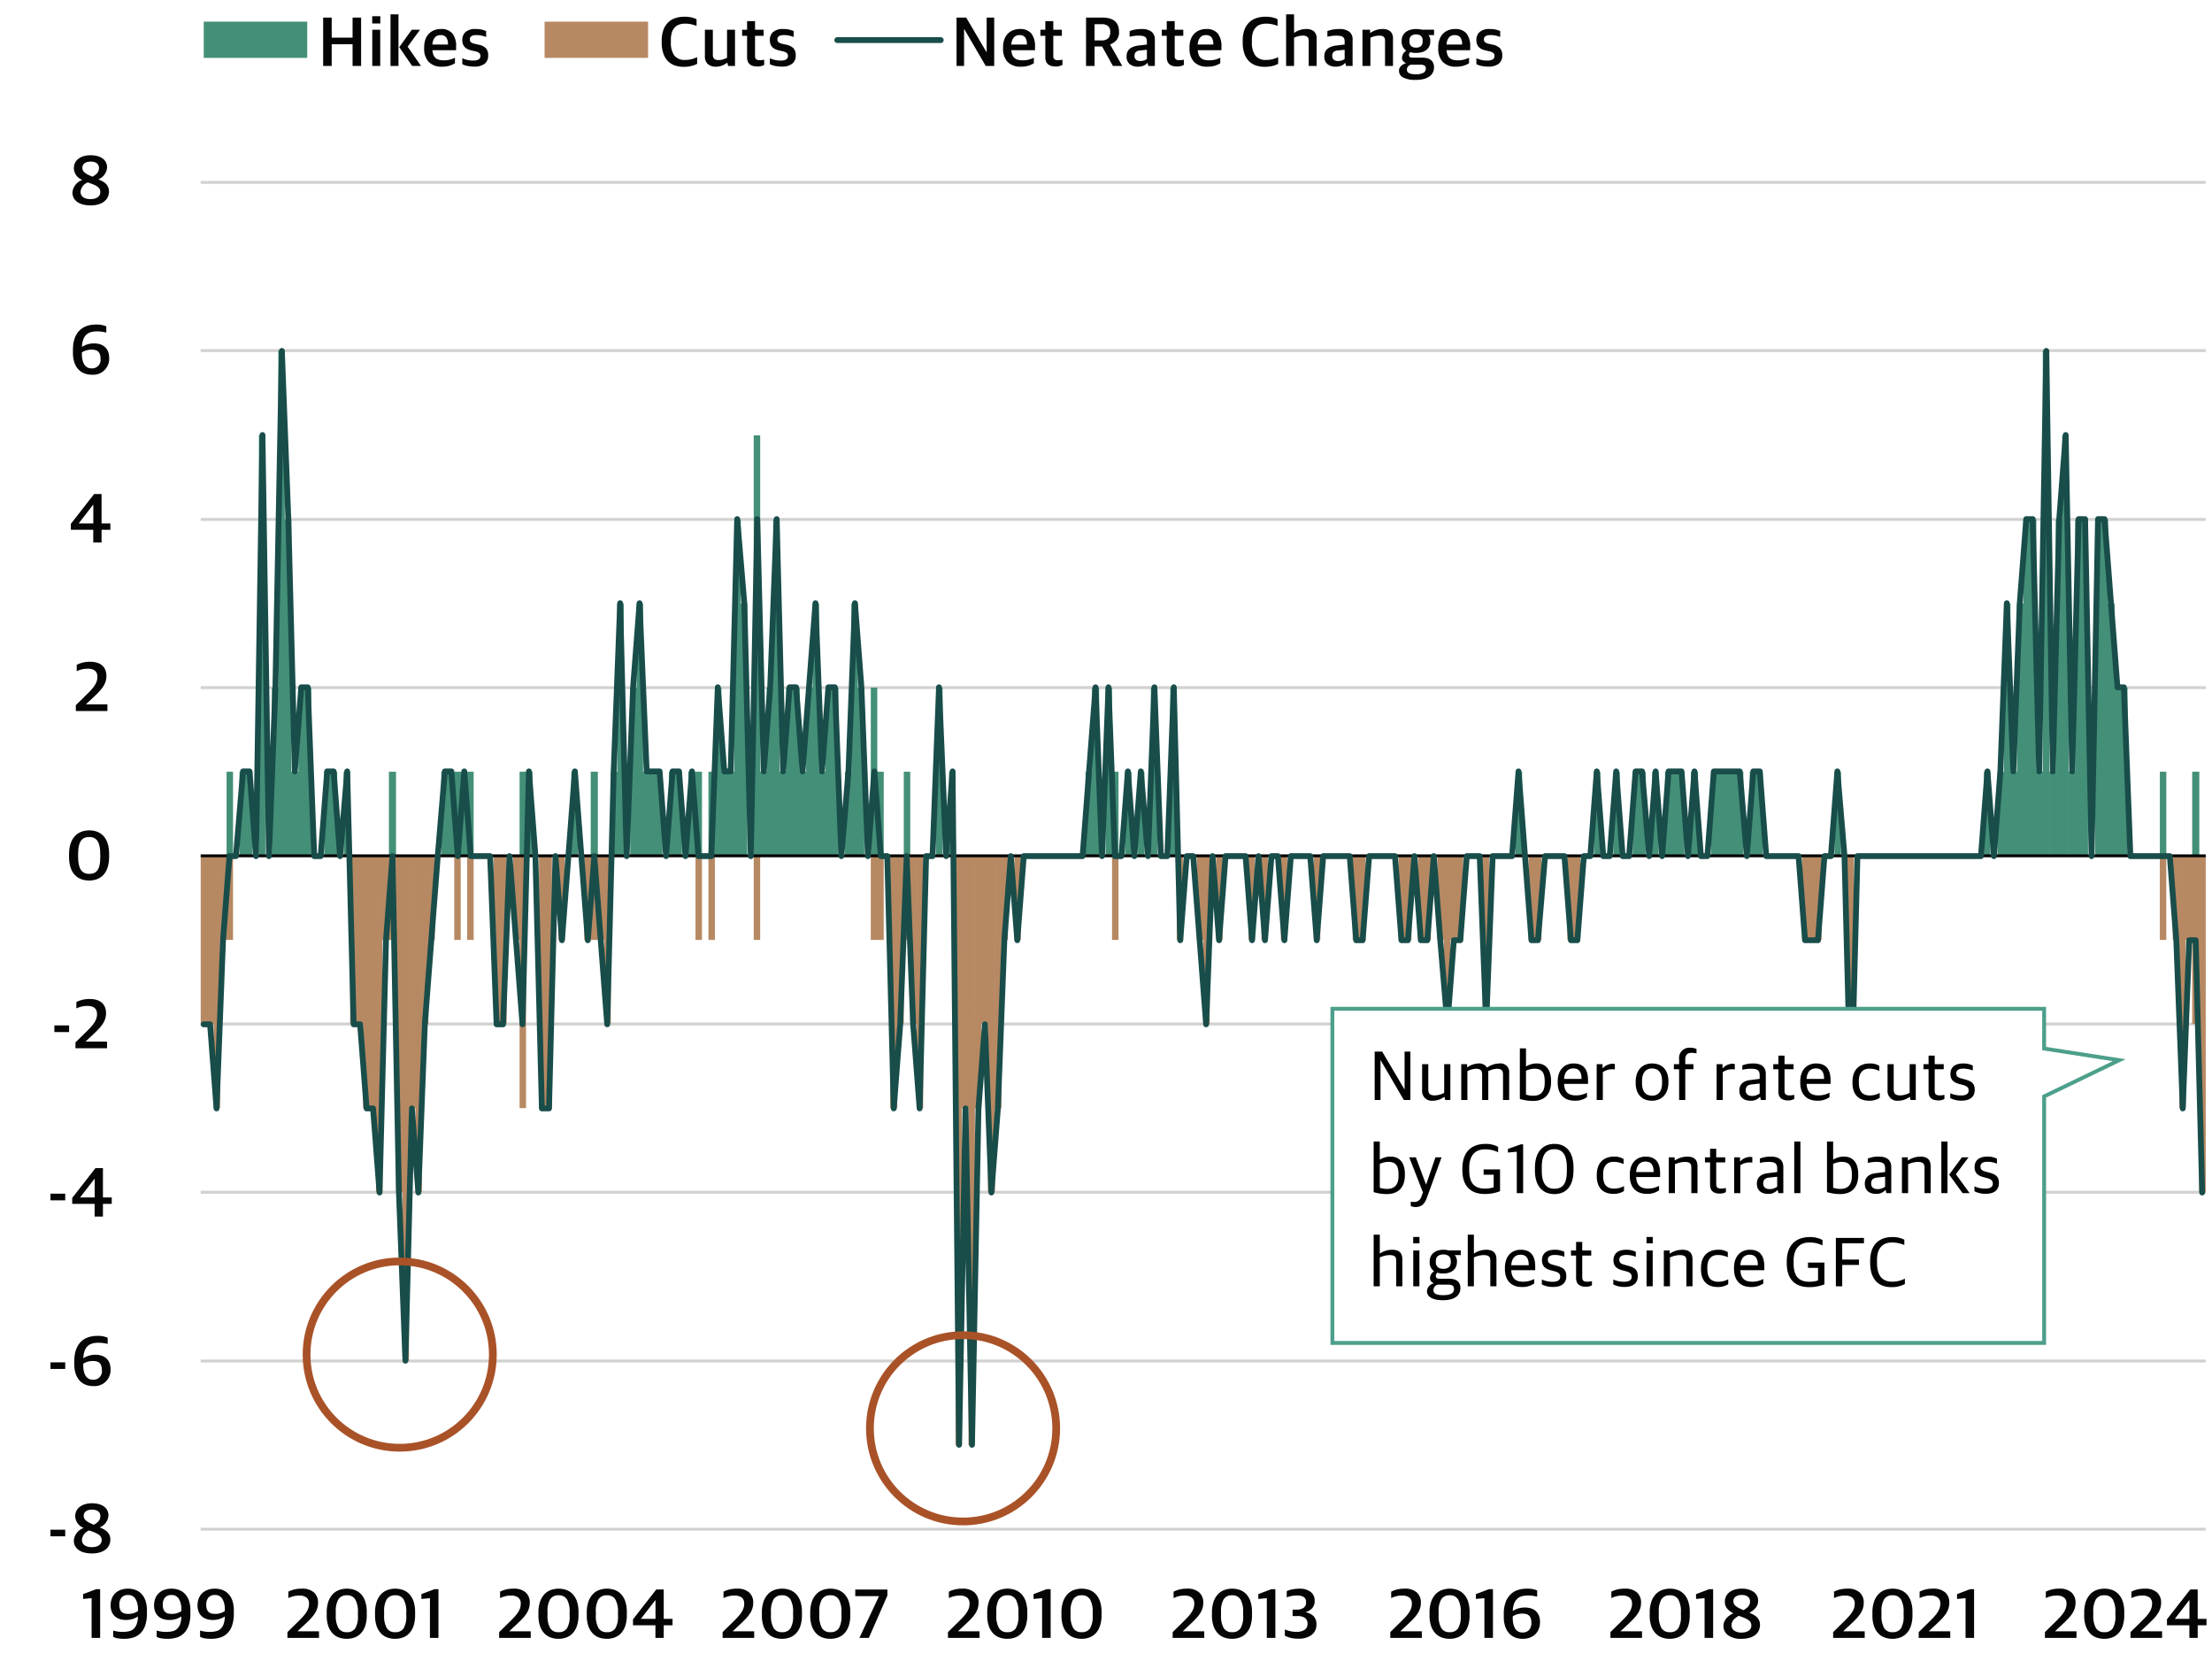 <?xml version="1.0" encoding="UTF-8"?> <svg xmlns="http://www.w3.org/2000/svg" xmlns:xlink="http://www.w3.org/1999/xlink" width="570" height="430" viewBox="0 0 570 430"><defs><filter id="Path_85893" x="333.836" y="250.409" width="222.912" height="105.091" filterUnits="userSpaceOnUse"><feOffset dy="3"></feOffset><feGaussianBlur stdDeviation="3" result="blur"></feGaussianBlur><feFlood flood-opacity="0.161"></feFlood><feComposite operator="in" in2="blur"></feComposite><feComposite in="SourceGraphic"></feComposite></filter><clipPath id="clip-Exhibit_2:_Net_Change_in_Interest_Rates_by_G10_Central_Banks_3"><rect width="570" height="430"></rect></clipPath></defs><g id="Exhibit_2:_Net_Change_in_Interest_Rates_by_G10_Central_Banks_3" data-name="Exhibit 2: Net Change in Interest Rates by G10 Central Banks – 3" clip-path="url(#clip-Exhibit_2:_Net_Change_in_Interest_Rates_by_G10_Central_Banks_3)"><g id="Group_164400" data-name="Group 164400"><path id="Path_86195" data-name="Path 86195" d="M2.664-10.242l-2.2.2v-1.242l3.384-1.278H4.86V0h-2.2ZM11.07.234A9.477,9.477,0,0,1,9.378.1,3.434,3.434,0,0,1,8.226-.288v-1.62a6.884,6.884,0,0,0,1.026.243,7.787,7.787,0,0,0,1.35.117,7.622,7.622,0,0,0,1.647-.162,2.689,2.689,0,0,0,1.233-.612,3.017,3.017,0,0,0,.792-1.215A6.271,6.271,0,0,0,14.6-5.526a5.364,5.364,0,0,1-1.314.63,5.626,5.626,0,0,1-1.818.27,4.928,4.928,0,0,1-1.584-.243A3.431,3.431,0,0,1,8.649-5.58a3.186,3.186,0,0,1-.8-1.179A4.364,4.364,0,0,1,7.56-8.406a4.924,4.924,0,0,1,.279-1.665,3.723,3.723,0,0,1,.837-1.359,4.02,4.02,0,0,1,1.4-.918,5.261,5.261,0,0,1,1.98-.342,5.334,5.334,0,0,1,1.971.351,4.126,4.126,0,0,1,1.539,1.053,4.77,4.77,0,0,1,1,1.755,7.778,7.778,0,0,1,.351,2.457V-6.3a9.413,9.413,0,0,1-.432,3.051,5.16,5.16,0,0,1-1.215,2.025A4.579,4.579,0,0,1,13.419-.108,7.689,7.689,0,0,1,11.07.234Zm1.062-6.426a4.346,4.346,0,0,0,1.4-.209A4.826,4.826,0,0,0,14.6-6.9v-.326a5.236,5.236,0,0,0-.639-2.838,2.082,2.082,0,0,0-1.863-.988,2.135,2.135,0,0,0-1.728.662A2.771,2.771,0,0,0,9.81-8.549a3.4,3.4,0,0,0,.171,1.179,1.723,1.723,0,0,0,.477.716,1.7,1.7,0,0,0,.729.363A4.126,4.126,0,0,0,12.132-6.192ZM22.266.234A9.477,9.477,0,0,1,20.574.1a3.434,3.434,0,0,1-1.152-.387v-1.62a6.884,6.884,0,0,0,1.026.243,7.787,7.787,0,0,0,1.35.117,7.622,7.622,0,0,0,1.647-.162,2.689,2.689,0,0,0,1.233-.612,3.017,3.017,0,0,0,.792-1.215,6.271,6.271,0,0,0,.324-1.989,5.364,5.364,0,0,1-1.314.63,5.626,5.626,0,0,1-1.818.27,4.928,4.928,0,0,1-1.584-.243,3.431,3.431,0,0,1-1.233-.711,3.186,3.186,0,0,1-.8-1.179,4.364,4.364,0,0,1-.288-1.647,4.924,4.924,0,0,1,.279-1.665,3.723,3.723,0,0,1,.837-1.359,4.02,4.02,0,0,1,1.4-.918,5.261,5.261,0,0,1,1.98-.342,5.334,5.334,0,0,1,1.971.351,4.126,4.126,0,0,1,1.539,1.053,4.77,4.77,0,0,1,1,1.755,7.778,7.778,0,0,1,.351,2.457V-6.3a9.413,9.413,0,0,1-.432,3.051,5.16,5.16,0,0,1-1.215,2.025A4.579,4.579,0,0,1,24.615-.108,7.689,7.689,0,0,1,22.266.234Zm1.062-6.426a4.346,4.346,0,0,0,1.4-.209,4.826,4.826,0,0,0,1.062-.5v-.326a5.236,5.236,0,0,0-.639-2.838,2.082,2.082,0,0,0-1.863-.988,2.135,2.135,0,0,0-1.728.662,2.771,2.771,0,0,0-.558,1.841,3.4,3.4,0,0,0,.171,1.179,1.723,1.723,0,0,0,.477.716,1.7,1.7,0,0,0,.729.363A4.126,4.126,0,0,0,23.328-6.192ZM33.462.234A9.477,9.477,0,0,1,31.77.1a3.434,3.434,0,0,1-1.152-.387v-1.62a6.884,6.884,0,0,0,1.026.243,7.787,7.787,0,0,0,1.35.117,7.622,7.622,0,0,0,1.647-.162,2.689,2.689,0,0,0,1.233-.612,3.017,3.017,0,0,0,.792-1.215,6.271,6.271,0,0,0,.324-1.989,5.364,5.364,0,0,1-1.314.63,5.626,5.626,0,0,1-1.818.27,4.928,4.928,0,0,1-1.584-.243,3.431,3.431,0,0,1-1.233-.711,3.186,3.186,0,0,1-.8-1.179,4.364,4.364,0,0,1-.288-1.647,4.924,4.924,0,0,1,.279-1.665,3.723,3.723,0,0,1,.837-1.359,4.02,4.02,0,0,1,1.4-.918,5.261,5.261,0,0,1,1.98-.342,5.334,5.334,0,0,1,1.971.351,4.126,4.126,0,0,1,1.539,1.053,4.77,4.77,0,0,1,1,1.755,7.778,7.778,0,0,1,.351,2.457V-6.3a9.413,9.413,0,0,1-.432,3.051,5.16,5.16,0,0,1-1.215,2.025A4.579,4.579,0,0,1,35.811-.108,7.689,7.689,0,0,1,33.462.234Zm1.062-6.426a4.346,4.346,0,0,0,1.4-.209,4.826,4.826,0,0,0,1.062-.5v-.326a5.236,5.236,0,0,0-.639-2.838,2.082,2.082,0,0,0-1.863-.988,2.135,2.135,0,0,0-1.728.662A2.771,2.771,0,0,0,32.2-8.549a3.4,3.4,0,0,0,.171,1.179,1.723,1.723,0,0,0,.477.716,1.7,1.7,0,0,0,.729.363A4.126,4.126,0,0,0,34.524-6.192Z" transform="translate(20.945 422)" fill="#040504"></path><path id="Path_86204" data-name="Path 86204" d="M.54-1.494,3.366-4.27Q4.014-4.9,4.518-5.461a9.256,9.256,0,0,0,.855-1.091,4.8,4.8,0,0,0,.54-1.082A3.5,3.5,0,0,0,6.1-8.78a1.927,1.927,0,0,0-.648-1.633,3.034,3.034,0,0,0-1.872-.5,5.934,5.934,0,0,0-1.548.189,7.167,7.167,0,0,0-1.26.46v-1.657a7.2,7.2,0,0,1,1.512-.558,8.055,8.055,0,0,1,1.98-.216,4.491,4.491,0,0,1,3.087.956A3.413,3.413,0,0,1,8.424-9.048,4.8,4.8,0,0,1,8.2-7.561a5.442,5.442,0,0,1-.666,1.352A9.827,9.827,0,0,1,6.462-4.892q-.63.658-1.44,1.415L3.186-1.764v.054h5.49V0H.54ZM15.84.234a5.906,5.906,0,0,1-2.025-.342,4.234,4.234,0,0,1-1.647-1.08,5.21,5.21,0,0,1-1.107-1.881,8.312,8.312,0,0,1-.4-2.763V-6.48a8.549,8.549,0,0,1,.423-2.871,5.317,5.317,0,0,1,1.143-1.926,4.25,4.25,0,0,1,1.665-1.08,5.94,5.94,0,0,1,1.989-.333,5.786,5.786,0,0,1,1.971.333A4.216,4.216,0,0,1,19.476-11.3a5.1,5.1,0,0,1,1.107,1.89,8.6,8.6,0,0,1,.4,2.817v.648a8.75,8.75,0,0,1-.4,2.844,5.182,5.182,0,0,1-1.107,1.908,4.247,4.247,0,0,1-1.638,1.08A5.776,5.776,0,0,1,15.84.234Zm0-1.71a2.46,2.46,0,0,0,2.178-.99A5.9,5.9,0,0,0,18.7-5.724v-.864a6.378,6.378,0,0,0-.675-3.321,2.371,2.371,0,0,0-2.169-1.071A2.428,2.428,0,0,0,13.68-9.954,5.972,5.972,0,0,0,13-6.714v.882a6.3,6.3,0,0,0,.675,3.276A2.365,2.365,0,0,0,15.84-1.476ZM28.3.234a5.906,5.906,0,0,1-2.025-.342,4.234,4.234,0,0,1-1.647-1.08,5.21,5.21,0,0,1-1.107-1.881,8.312,8.312,0,0,1-.405-2.763V-6.48a8.549,8.549,0,0,1,.423-2.871,5.317,5.317,0,0,1,1.143-1.926,4.25,4.25,0,0,1,1.665-1.08,5.94,5.94,0,0,1,1.989-.333,5.786,5.786,0,0,1,1.971.333A4.216,4.216,0,0,1,31.932-11.3a5.1,5.1,0,0,1,1.107,1.89,8.6,8.6,0,0,1,.4,2.817v.648a8.75,8.75,0,0,1-.4,2.844,5.182,5.182,0,0,1-1.107,1.908,4.247,4.247,0,0,1-1.638,1.08A5.776,5.776,0,0,1,28.3.234Zm0-1.71a2.46,2.46,0,0,0,2.178-.99,5.9,5.9,0,0,0,.684-3.258v-.864a6.378,6.378,0,0,0-.675-3.321,2.371,2.371,0,0,0-2.169-1.071,2.428,2.428,0,0,0-2.178,1.026,5.972,5.972,0,0,0-.684,3.24v.882a6.3,6.3,0,0,0,.675,3.276A2.365,2.365,0,0,0,28.3-1.476Zm8.964-8.766-2.2.2v-1.242l3.384-1.278h1.008V0h-2.2Z" transform="translate(73.527 422)" fill="#040504"></path><path id="Path_86203" data-name="Path 86203" d="M.54-1.494,3.366-4.27Q4.014-4.9,4.518-5.461a9.256,9.256,0,0,0,.855-1.091,4.8,4.8,0,0,0,.54-1.082A3.5,3.5,0,0,0,6.1-8.78a1.927,1.927,0,0,0-.648-1.633,3.034,3.034,0,0,0-1.872-.5,5.934,5.934,0,0,0-1.548.189,7.167,7.167,0,0,0-1.26.46v-1.657a7.2,7.2,0,0,1,1.512-.558,8.055,8.055,0,0,1,1.98-.216,4.491,4.491,0,0,1,3.087.956A3.413,3.413,0,0,1,8.424-9.048,4.8,4.8,0,0,1,8.2-7.561a5.442,5.442,0,0,1-.666,1.352A9.827,9.827,0,0,1,6.462-4.892q-.63.658-1.44,1.415L3.186-1.764v.054h5.49V0H.54ZM15.84.234a5.906,5.906,0,0,1-2.025-.342,4.234,4.234,0,0,1-1.647-1.08,5.21,5.21,0,0,1-1.107-1.881,8.312,8.312,0,0,1-.4-2.763V-6.48a8.549,8.549,0,0,1,.423-2.871,5.317,5.317,0,0,1,1.143-1.926,4.25,4.25,0,0,1,1.665-1.08,5.94,5.94,0,0,1,1.989-.333,5.786,5.786,0,0,1,1.971.333A4.216,4.216,0,0,1,19.476-11.3a5.1,5.1,0,0,1,1.107,1.89,8.6,8.6,0,0,1,.4,2.817v.648a8.75,8.75,0,0,1-.4,2.844,5.182,5.182,0,0,1-1.107,1.908,4.247,4.247,0,0,1-1.638,1.08A5.776,5.776,0,0,1,15.84.234Zm0-1.71a2.46,2.46,0,0,0,2.178-.99A5.9,5.9,0,0,0,18.7-5.724v-.864a6.378,6.378,0,0,0-.675-3.321,2.371,2.371,0,0,0-2.169-1.071A2.428,2.428,0,0,0,13.68-9.954,5.972,5.972,0,0,0,13-6.714v.882a6.3,6.3,0,0,0,.675,3.276A2.365,2.365,0,0,0,15.84-1.476ZM28.3.234a5.906,5.906,0,0,1-2.025-.342,4.234,4.234,0,0,1-1.647-1.08,5.21,5.21,0,0,1-1.107-1.881,8.312,8.312,0,0,1-.405-2.763V-6.48a8.549,8.549,0,0,1,.423-2.871,5.317,5.317,0,0,1,1.143-1.926,4.25,4.25,0,0,1,1.665-1.08,5.94,5.94,0,0,1,1.989-.333,5.786,5.786,0,0,1,1.971.333A4.216,4.216,0,0,1,31.932-11.3a5.1,5.1,0,0,1,1.107,1.89,8.6,8.6,0,0,1,.4,2.817v.648a8.75,8.75,0,0,1-.4,2.844,5.182,5.182,0,0,1-1.107,1.908,4.247,4.247,0,0,1-1.638,1.08A5.776,5.776,0,0,1,28.3.234Zm0-1.71a2.46,2.46,0,0,0,2.178-.99,5.9,5.9,0,0,0,.684-3.258v-.864a6.378,6.378,0,0,0-.675-3.321,2.371,2.371,0,0,0-2.169-1.071,2.428,2.428,0,0,0-2.178,1.026,5.972,5.972,0,0,0-.684,3.24v.882a6.3,6.3,0,0,0,.675,3.276A2.365,2.365,0,0,0,28.3-1.476Zm12.51-1.782H35.028v-1.53l5.994-7.686h1.926v7.56h2.268v1.656H42.948V0H40.806Zm.018-1.656V-9.7h-.072L37.1-4.968v.054Z" transform="translate(128.086 422)" fill="#040504"></path><path id="Path_86196" data-name="Path 86196" d="M.54-1.494,3.366-4.27Q4.014-4.9,4.518-5.461a9.256,9.256,0,0,0,.855-1.091,4.8,4.8,0,0,0,.54-1.082A3.5,3.5,0,0,0,6.1-8.78a1.927,1.927,0,0,0-.648-1.633,3.034,3.034,0,0,0-1.872-.5,5.934,5.934,0,0,0-1.548.189,7.167,7.167,0,0,0-1.26.46v-1.657a7.2,7.2,0,0,1,1.512-.558,8.055,8.055,0,0,1,1.98-.216,4.491,4.491,0,0,1,3.087.956A3.413,3.413,0,0,1,8.424-9.048,4.8,4.8,0,0,1,8.2-7.561a5.442,5.442,0,0,1-.666,1.352A9.827,9.827,0,0,1,6.462-4.892q-.63.658-1.44,1.415L3.186-1.764v.054h5.49V0H.54ZM15.84.234a5.906,5.906,0,0,1-2.025-.342,4.234,4.234,0,0,1-1.647-1.08,5.21,5.21,0,0,1-1.107-1.881,8.312,8.312,0,0,1-.4-2.763V-6.48a8.549,8.549,0,0,1,.423-2.871,5.317,5.317,0,0,1,1.143-1.926,4.25,4.25,0,0,1,1.665-1.08,5.94,5.94,0,0,1,1.989-.333,5.786,5.786,0,0,1,1.971.333A4.216,4.216,0,0,1,19.476-11.3a5.1,5.1,0,0,1,1.107,1.89,8.6,8.6,0,0,1,.4,2.817v.648a8.75,8.75,0,0,1-.4,2.844,5.182,5.182,0,0,1-1.107,1.908,4.247,4.247,0,0,1-1.638,1.08A5.776,5.776,0,0,1,15.84.234Zm0-1.71a2.46,2.46,0,0,0,2.178-.99A5.9,5.9,0,0,0,18.7-5.724v-.864a6.378,6.378,0,0,0-.675-3.321,2.371,2.371,0,0,0-2.169-1.071A2.428,2.428,0,0,0,13.68-9.954,5.972,5.972,0,0,0,13-6.714v.882a6.3,6.3,0,0,0,.675,3.276A2.365,2.365,0,0,0,15.84-1.476ZM28.3.234a5.906,5.906,0,0,1-2.025-.342,4.234,4.234,0,0,1-1.647-1.08,5.21,5.21,0,0,1-1.107-1.881,8.312,8.312,0,0,1-.405-2.763V-6.48a8.549,8.549,0,0,1,.423-2.871,5.317,5.317,0,0,1,1.143-1.926,4.25,4.25,0,0,1,1.665-1.08,5.94,5.94,0,0,1,1.989-.333,5.786,5.786,0,0,1,1.971.333A4.216,4.216,0,0,1,31.932-11.3a5.1,5.1,0,0,1,1.107,1.89,8.6,8.6,0,0,1,.4,2.817v.648a8.75,8.75,0,0,1-.4,2.844,5.182,5.182,0,0,1-1.107,1.908,4.247,4.247,0,0,1-1.638,1.08A5.776,5.776,0,0,1,28.3.234Zm0-1.71a2.46,2.46,0,0,0,2.178-.99,5.9,5.9,0,0,0,.684-3.258v-.864a6.378,6.378,0,0,0-.675-3.321,2.371,2.371,0,0,0-2.169-1.071,2.428,2.428,0,0,0-2.178,1.026,5.972,5.972,0,0,0-.684,3.24v.882a6.3,6.3,0,0,0,.675,3.276A2.365,2.365,0,0,0,28.3-1.476Zm12.51-9.216v-.072H34.722v-1.71H43v1.566L38.214,0h-2.43Z" transform="translate(185.668 422)" fill="#040504"></path><path id="Path_86197" data-name="Path 86197" d="M.54-1.494,3.366-4.27Q4.014-4.9,4.518-5.461a9.256,9.256,0,0,0,.855-1.091,4.8,4.8,0,0,0,.54-1.082A3.5,3.5,0,0,0,6.1-8.78a1.927,1.927,0,0,0-.648-1.633,3.034,3.034,0,0,0-1.872-.5,5.934,5.934,0,0,0-1.548.189,7.167,7.167,0,0,0-1.26.46v-1.657a7.2,7.2,0,0,1,1.512-.558,8.055,8.055,0,0,1,1.98-.216,4.491,4.491,0,0,1,3.087.956A3.413,3.413,0,0,1,8.424-9.048,4.8,4.8,0,0,1,8.2-7.561a5.442,5.442,0,0,1-.666,1.352A9.827,9.827,0,0,1,6.462-4.892q-.63.658-1.44,1.415L3.186-1.764v.054h5.49V0H.54ZM15.84.234a5.906,5.906,0,0,1-2.025-.342,4.234,4.234,0,0,1-1.647-1.08,5.21,5.21,0,0,1-1.107-1.881,8.312,8.312,0,0,1-.4-2.763V-6.48a8.549,8.549,0,0,1,.423-2.871,5.317,5.317,0,0,1,1.143-1.926,4.25,4.25,0,0,1,1.665-1.08,5.94,5.94,0,0,1,1.989-.333,5.786,5.786,0,0,1,1.971.333A4.216,4.216,0,0,1,19.476-11.3a5.1,5.1,0,0,1,1.107,1.89,8.6,8.6,0,0,1,.4,2.817v.648a8.75,8.75,0,0,1-.4,2.844,5.182,5.182,0,0,1-1.107,1.908,4.247,4.247,0,0,1-1.638,1.08A5.776,5.776,0,0,1,15.84.234Zm0-1.71a2.46,2.46,0,0,0,2.178-.99A5.9,5.9,0,0,0,18.7-5.724v-.864a6.378,6.378,0,0,0-.675-3.321,2.371,2.371,0,0,0-2.169-1.071A2.428,2.428,0,0,0,13.68-9.954,5.972,5.972,0,0,0,13-6.714v.882a6.3,6.3,0,0,0,.675,3.276A2.365,2.365,0,0,0,15.84-1.476ZM24.8-10.242l-2.2.2v-1.242l3.384-1.278H27V0H24.8ZM34.974.234a5.906,5.906,0,0,1-2.025-.342A4.234,4.234,0,0,1,31.3-1.188a5.21,5.21,0,0,1-1.107-1.881,8.312,8.312,0,0,1-.405-2.763V-6.48a8.549,8.549,0,0,1,.423-2.871,5.317,5.317,0,0,1,1.143-1.926,4.25,4.25,0,0,1,1.665-1.08,5.94,5.94,0,0,1,1.989-.333,5.786,5.786,0,0,1,1.971.333A4.216,4.216,0,0,1,38.61-11.3a5.1,5.1,0,0,1,1.107,1.89,8.6,8.6,0,0,1,.405,2.817v.648A8.75,8.75,0,0,1,39.717-3.1,5.182,5.182,0,0,1,38.61-1.188a4.247,4.247,0,0,1-1.638,1.08A5.776,5.776,0,0,1,34.974.234Zm0-1.71a2.46,2.46,0,0,0,2.178-.99,5.9,5.9,0,0,0,.684-3.258v-.864a6.378,6.378,0,0,0-.675-3.321,2.371,2.371,0,0,0-2.169-1.071,2.428,2.428,0,0,0-2.178,1.026,5.972,5.972,0,0,0-.684,3.24v.882a6.3,6.3,0,0,0,.675,3.276A2.365,2.365,0,0,0,34.974-1.476Z" transform="translate(243.736 422)" fill="#040504"></path><path id="Path_86198" data-name="Path 86198" d="M.54-1.494,3.366-4.27Q4.014-4.9,4.518-5.461a9.256,9.256,0,0,0,.855-1.091,4.8,4.8,0,0,0,.54-1.082A3.5,3.5,0,0,0,6.1-8.78a1.927,1.927,0,0,0-.648-1.633,3.034,3.034,0,0,0-1.872-.5,5.934,5.934,0,0,0-1.548.189,7.167,7.167,0,0,0-1.26.46v-1.657a7.2,7.2,0,0,1,1.512-.558,8.055,8.055,0,0,1,1.98-.216,4.491,4.491,0,0,1,3.087.956A3.413,3.413,0,0,1,8.424-9.048,4.8,4.8,0,0,1,8.2-7.561a5.442,5.442,0,0,1-.666,1.352A9.827,9.827,0,0,1,6.462-4.892q-.63.658-1.44,1.415L3.186-1.764v.054h5.49V0H.54ZM15.84.234a5.906,5.906,0,0,1-2.025-.342,4.234,4.234,0,0,1-1.647-1.08,5.21,5.21,0,0,1-1.107-1.881,8.312,8.312,0,0,1-.4-2.763V-6.48a8.549,8.549,0,0,1,.423-2.871,5.317,5.317,0,0,1,1.143-1.926,4.25,4.25,0,0,1,1.665-1.08,5.94,5.94,0,0,1,1.989-.333,5.786,5.786,0,0,1,1.971.333A4.216,4.216,0,0,1,19.476-11.3a5.1,5.1,0,0,1,1.107,1.89,8.6,8.6,0,0,1,.4,2.817v.648a8.75,8.75,0,0,1-.4,2.844,5.182,5.182,0,0,1-1.107,1.908,4.247,4.247,0,0,1-1.638,1.08A5.776,5.776,0,0,1,15.84.234Zm0-1.71a2.46,2.46,0,0,0,2.178-.99A5.9,5.9,0,0,0,18.7-5.724v-.864a6.378,6.378,0,0,0-.675-3.321,2.371,2.371,0,0,0-2.169-1.071A2.428,2.428,0,0,0,13.68-9.954,5.972,5.972,0,0,0,13-6.714v.882a6.3,6.3,0,0,0,.675,3.276A2.365,2.365,0,0,0,15.84-1.476ZM24.8-10.242l-2.2.2v-1.242l3.384-1.278H27V0H24.8ZM32.9.2a7.685,7.685,0,0,1-2.043-.234,7.115,7.115,0,0,1-1.413-.54v-1.6a9.922,9.922,0,0,0,1.386.432,6.508,6.508,0,0,0,1.512.18,3.981,3.981,0,0,0,2.178-.5,1.745,1.745,0,0,0,.756-1.575A1.716,1.716,0,0,0,34.6-5.175a3.436,3.436,0,0,0-1.926-.459H31.446V-7.29H32.49a2.994,2.994,0,0,0,1.773-.459A1.642,1.642,0,0,0,34.9-9.18a1.474,1.474,0,0,0-.612-1.377,3.236,3.236,0,0,0-1.674-.369,7.084,7.084,0,0,0-1.485.135,10.617,10.617,0,0,0-1.2.333v-1.6a6.578,6.578,0,0,1,1.512-.468,9.463,9.463,0,0,1,1.782-.162,4.538,4.538,0,0,1,2.844.819,2.751,2.751,0,0,1,1.062,2.313,2.754,2.754,0,0,1-.6,1.845,3.545,3.545,0,0,1-1.7,1.053v.054a3.886,3.886,0,0,1,2.007.981,2.849,2.849,0,0,1,.747,2.133A3.24,3.24,0,0,1,36.333-.765,5.492,5.492,0,0,1,32.9.2Z" transform="translate(301.642 422)" fill="#040504"></path><path id="Path_86199" data-name="Path 86199" d="M.54-1.494,3.366-4.27Q4.014-4.9,4.518-5.461a9.256,9.256,0,0,0,.855-1.091,4.8,4.8,0,0,0,.54-1.082A3.5,3.5,0,0,0,6.1-8.78a1.927,1.927,0,0,0-.648-1.633,3.034,3.034,0,0,0-1.872-.5,5.934,5.934,0,0,0-1.548.189,7.167,7.167,0,0,0-1.26.46v-1.657a7.2,7.2,0,0,1,1.512-.558,8.055,8.055,0,0,1,1.98-.216,4.491,4.491,0,0,1,3.087.956A3.413,3.413,0,0,1,8.424-9.048,4.8,4.8,0,0,1,8.2-7.561a5.442,5.442,0,0,1-.666,1.352A9.827,9.827,0,0,1,6.462-4.892q-.63.658-1.44,1.415L3.186-1.764v.054h5.49V0H.54ZM15.84.234a5.906,5.906,0,0,1-2.025-.342,4.234,4.234,0,0,1-1.647-1.08,5.21,5.21,0,0,1-1.107-1.881,8.312,8.312,0,0,1-.4-2.763V-6.48a8.549,8.549,0,0,1,.423-2.871,5.317,5.317,0,0,1,1.143-1.926,4.25,4.25,0,0,1,1.665-1.08,5.94,5.94,0,0,1,1.989-.333,5.786,5.786,0,0,1,1.971.333A4.216,4.216,0,0,1,19.476-11.3a5.1,5.1,0,0,1,1.107,1.89,8.6,8.6,0,0,1,.4,2.817v.648a8.75,8.75,0,0,1-.4,2.844,5.182,5.182,0,0,1-1.107,1.908,4.247,4.247,0,0,1-1.638,1.08A5.776,5.776,0,0,1,15.84.234Zm0-1.71a2.46,2.46,0,0,0,2.178-.99A5.9,5.9,0,0,0,18.7-5.724v-.864a6.378,6.378,0,0,0-.675-3.321,2.371,2.371,0,0,0-2.169-1.071A2.428,2.428,0,0,0,13.68-9.954,5.972,5.972,0,0,0,13-6.714v.882a6.3,6.3,0,0,0,.675,3.276A2.365,2.365,0,0,0,15.84-1.476ZM24.8-10.242l-2.2.2v-1.242l3.384-1.278H27V0H24.8ZM34.668.234a5.061,5.061,0,0,1-2.079-.405,4.253,4.253,0,0,1-1.53-1.134,4.974,4.974,0,0,1-.945-1.764,7.723,7.723,0,0,1-.324-2.313v-.774a8.6,8.6,0,0,1,.477-3.051,5.417,5.417,0,0,1,1.287-2.025,4.811,4.811,0,0,1,1.872-1.116,7.237,7.237,0,0,1,2.232-.342,6.09,6.09,0,0,1,2.736.468v1.6q-.36-.09-.99-.2a7.768,7.768,0,0,0-1.314-.108,6.879,6.879,0,0,0-1.485.153,2.9,2.9,0,0,0-1.224.585,3.158,3.158,0,0,0-.873,1.215,5.788,5.788,0,0,0-.4,2.043,4.968,4.968,0,0,1,1.314-.63,5.792,5.792,0,0,1,1.836-.27,5.017,5.017,0,0,1,1.575.234,3.338,3.338,0,0,1,1.224.7,3.111,3.111,0,0,1,.792,1.17,4.418,4.418,0,0,1,.279,1.638A4.838,4.838,0,0,1,38.844-2.4,3.917,3.917,0,0,1,38-1.035a3.973,3.973,0,0,1-1.4.927A5.086,5.086,0,0,1,34.668.234ZM34.614-1.4a2.15,2.15,0,0,0,1.7-.662A2.685,2.685,0,0,0,36.9-3.907a3.4,3.4,0,0,0-.171-1.179,1.683,1.683,0,0,0-.486-.716,1.766,1.766,0,0,0-.747-.363,4.158,4.158,0,0,0-.936-.1,4.367,4.367,0,0,0-1.395.209,4.778,4.778,0,0,0-1.071.5v.326a7.694,7.694,0,0,0,.144,1.551,3.96,3.96,0,0,0,.441,1.206,2.161,2.161,0,0,0,.774.789A2.25,2.25,0,0,0,34.614-1.4Z" transform="translate(357.712 422)" fill="#040504"></path><path id="Path_86200" data-name="Path 86200" d="M.54-1.494,3.366-4.27Q4.014-4.9,4.518-5.461a9.256,9.256,0,0,0,.855-1.091,4.8,4.8,0,0,0,.54-1.082A3.5,3.5,0,0,0,6.1-8.78a1.927,1.927,0,0,0-.648-1.633,3.034,3.034,0,0,0-1.872-.5,5.934,5.934,0,0,0-1.548.189,7.167,7.167,0,0,0-1.26.46v-1.657a7.2,7.2,0,0,1,1.512-.558,8.055,8.055,0,0,1,1.98-.216,4.491,4.491,0,0,1,3.087.956A3.413,3.413,0,0,1,8.424-9.048,4.8,4.8,0,0,1,8.2-7.561a5.442,5.442,0,0,1-.666,1.352A9.827,9.827,0,0,1,6.462-4.892q-.63.658-1.44,1.415L3.186-1.764v.054h5.49V0H.54ZM15.84.234a5.906,5.906,0,0,1-2.025-.342,4.234,4.234,0,0,1-1.647-1.08,5.21,5.21,0,0,1-1.107-1.881,8.312,8.312,0,0,1-.4-2.763V-6.48a8.549,8.549,0,0,1,.423-2.871,5.317,5.317,0,0,1,1.143-1.926,4.25,4.25,0,0,1,1.665-1.08,5.94,5.94,0,0,1,1.989-.333,5.786,5.786,0,0,1,1.971.333A4.216,4.216,0,0,1,19.476-11.3a5.1,5.1,0,0,1,1.107,1.89,8.6,8.6,0,0,1,.4,2.817v.648a8.75,8.75,0,0,1-.4,2.844,5.182,5.182,0,0,1-1.107,1.908,4.247,4.247,0,0,1-1.638,1.08A5.776,5.776,0,0,1,15.84.234Zm0-1.71a2.46,2.46,0,0,0,2.178-.99A5.9,5.9,0,0,0,18.7-5.724v-.864a6.378,6.378,0,0,0-.675-3.321,2.371,2.371,0,0,0-2.169-1.071A2.428,2.428,0,0,0,13.68-9.954,5.972,5.972,0,0,0,13-6.714v.882a6.3,6.3,0,0,0,.675,3.276A2.365,2.365,0,0,0,15.84-1.476ZM24.8-10.242l-2.2.2v-1.242l3.384-1.278H27V0H24.8ZM34.362.234A5.728,5.728,0,0,1,30.87-.675a2.9,2.9,0,0,1-1.206-2.439,2.636,2.636,0,0,1,.207-1.044,3.517,3.517,0,0,1,.558-.9,4.328,4.328,0,0,1,.81-.738,5.032,5.032,0,0,1,.981-.54,5.258,5.258,0,0,1-1.575-1.188,2.7,2.7,0,0,1-.621-1.854,2.936,2.936,0,0,1,.306-1.332,3.1,3.1,0,0,1,.864-1.053,4.085,4.085,0,0,1,1.35-.684,6.067,6.067,0,0,1,1.782-.243,5.186,5.186,0,0,1,3.123.837A2.708,2.708,0,0,1,38.592-9.54a2.708,2.708,0,0,1-.639,1.791A5.164,5.164,0,0,1,36.342-6.48a11.424,11.424,0,0,1,1.053.5,3.946,3.946,0,0,1,.873.639,2.737,2.737,0,0,1,.594.855,2.771,2.771,0,0,1,.216,1.134A3.308,3.308,0,0,1,38.763-1.9a3.2,3.2,0,0,1-.918,1.134,4.36,4.36,0,0,1-1.485.738A7.041,7.041,0,0,1,34.362.234Zm-.054-1.62a3.19,3.19,0,0,0,1.854-.477,1.524,1.524,0,0,0,.684-1.323,1.627,1.627,0,0,0-.2-.828,2,2,0,0,0-.594-.621,4.961,4.961,0,0,0-1-.522q-.6-.243-1.431-.531a4.779,4.779,0,0,0-1.323.981,2.013,2.013,0,0,0-.549,1.431,1.616,1.616,0,0,0,.684,1.4A3.18,3.18,0,0,0,34.308-1.386Zm.522-5.778A4.683,4.683,0,0,0,36.054-8.1a1.9,1.9,0,0,0,.45-1.314,1.5,1.5,0,0,0-.522-1.179,2.407,2.407,0,0,0-1.62-.459,2.635,2.635,0,0,0-1.566.414A1.374,1.374,0,0,0,32.22-9.45a1.452,1.452,0,0,0,.171.72,1.92,1.92,0,0,0,.5.567,4.834,4.834,0,0,0,.819.5Q34.2-7.416,34.83-7.164Z" transform="translate(414.448 422)" fill="#040504"></path><path id="Path_86201" data-name="Path 86201" d="M.54-1.494,3.366-4.27Q4.014-4.9,4.518-5.461a9.256,9.256,0,0,0,.855-1.091,4.8,4.8,0,0,0,.54-1.082A3.5,3.5,0,0,0,6.1-8.78a1.927,1.927,0,0,0-.648-1.633,3.034,3.034,0,0,0-1.872-.5,5.934,5.934,0,0,0-1.548.189,7.167,7.167,0,0,0-1.26.46v-1.657a7.2,7.2,0,0,1,1.512-.558,8.055,8.055,0,0,1,1.98-.216,4.491,4.491,0,0,1,3.087.956A3.413,3.413,0,0,1,8.424-9.048,4.8,4.8,0,0,1,8.2-7.561a5.442,5.442,0,0,1-.666,1.352A9.827,9.827,0,0,1,6.462-4.892q-.63.658-1.44,1.415L3.186-1.764v.054h5.49V0H.54ZM15.84.234a5.906,5.906,0,0,1-2.025-.342,4.234,4.234,0,0,1-1.647-1.08,5.21,5.21,0,0,1-1.107-1.881,8.312,8.312,0,0,1-.4-2.763V-6.48a8.549,8.549,0,0,1,.423-2.871,5.317,5.317,0,0,1,1.143-1.926,4.25,4.25,0,0,1,1.665-1.08,5.94,5.94,0,0,1,1.989-.333,5.786,5.786,0,0,1,1.971.333A4.216,4.216,0,0,1,19.476-11.3a5.1,5.1,0,0,1,1.107,1.89,8.6,8.6,0,0,1,.4,2.817v.648a8.75,8.75,0,0,1-.4,2.844,5.182,5.182,0,0,1-1.107,1.908,4.247,4.247,0,0,1-1.638,1.08A5.776,5.776,0,0,1,15.84.234Zm0-1.71a2.46,2.46,0,0,0,2.178-.99A5.9,5.9,0,0,0,18.7-5.724v-.864a6.378,6.378,0,0,0-.675-3.321,2.371,2.371,0,0,0-2.169-1.071A2.428,2.428,0,0,0,13.68-9.954,5.972,5.972,0,0,0,13-6.714v.882a6.3,6.3,0,0,0,.675,3.276A2.365,2.365,0,0,0,15.84-1.476Zm6.75-.018L25.416-4.27q.648-.631,1.152-1.191a9.256,9.256,0,0,0,.855-1.091,4.8,4.8,0,0,0,.54-1.082,3.5,3.5,0,0,0,.189-1.145,1.927,1.927,0,0,0-.648-1.633,3.034,3.034,0,0,0-1.872-.5,5.934,5.934,0,0,0-1.548.189,7.167,7.167,0,0,0-1.26.46v-1.657a7.2,7.2,0,0,1,1.512-.558,8.055,8.055,0,0,1,1.98-.216,4.491,4.491,0,0,1,3.087.956,3.413,3.413,0,0,1,1.071,2.686,4.8,4.8,0,0,1-.225,1.488,5.442,5.442,0,0,1-.666,1.352,9.827,9.827,0,0,1-1.071,1.316q-.63.658-1.44,1.415L25.236-1.764v.054h5.49V0H22.59Zm12.078-8.748-2.2.2v-1.242l3.384-1.278h1.008V0h-2.2Z" transform="translate(471.832 422)" fill="#040504"></path><path id="Path_86202" data-name="Path 86202" d="M.54-1.494,3.366-4.27Q4.014-4.9,4.518-5.461a9.256,9.256,0,0,0,.855-1.091,4.8,4.8,0,0,0,.54-1.082A3.5,3.5,0,0,0,6.1-8.78a1.927,1.927,0,0,0-.648-1.633,3.034,3.034,0,0,0-1.872-.5,5.934,5.934,0,0,0-1.548.189,7.167,7.167,0,0,0-1.26.46v-1.657a7.2,7.2,0,0,1,1.512-.558,8.055,8.055,0,0,1,1.98-.216,4.491,4.491,0,0,1,3.087.956A3.413,3.413,0,0,1,8.424-9.048,4.8,4.8,0,0,1,8.2-7.561a5.442,5.442,0,0,1-.666,1.352A9.827,9.827,0,0,1,6.462-4.892q-.63.658-1.44,1.415L3.186-1.764v.054h5.49V0H.54ZM15.84.234a5.906,5.906,0,0,1-2.025-.342,4.234,4.234,0,0,1-1.647-1.08,5.21,5.21,0,0,1-1.107-1.881,8.312,8.312,0,0,1-.4-2.763V-6.48a8.549,8.549,0,0,1,.423-2.871,5.317,5.317,0,0,1,1.143-1.926,4.25,4.25,0,0,1,1.665-1.08,5.94,5.94,0,0,1,1.989-.333,5.786,5.786,0,0,1,1.971.333A4.216,4.216,0,0,1,19.476-11.3a5.1,5.1,0,0,1,1.107,1.89,8.6,8.6,0,0,1,.4,2.817v.648a8.75,8.75,0,0,1-.4,2.844,5.182,5.182,0,0,1-1.107,1.908,4.247,4.247,0,0,1-1.638,1.08A5.776,5.776,0,0,1,15.84.234Zm0-1.71a2.46,2.46,0,0,0,2.178-.99A5.9,5.9,0,0,0,18.7-5.724v-.864a6.378,6.378,0,0,0-.675-3.321,2.371,2.371,0,0,0-2.169-1.071A2.428,2.428,0,0,0,13.68-9.954,5.972,5.972,0,0,0,13-6.714v.882a6.3,6.3,0,0,0,.675,3.276A2.365,2.365,0,0,0,15.84-1.476Zm6.75-.018L25.416-4.27q.648-.631,1.152-1.191a9.256,9.256,0,0,0,.855-1.091,4.8,4.8,0,0,0,.54-1.082,3.5,3.5,0,0,0,.189-1.145,1.927,1.927,0,0,0-.648-1.633,3.034,3.034,0,0,0-1.872-.5,5.934,5.934,0,0,0-1.548.189,7.167,7.167,0,0,0-1.26.46v-1.657a7.2,7.2,0,0,1,1.512-.558,8.055,8.055,0,0,1,1.98-.216,4.491,4.491,0,0,1,3.087.956,3.413,3.413,0,0,1,1.071,2.686,4.8,4.8,0,0,1-.225,1.488,5.442,5.442,0,0,1-.666,1.352,9.827,9.827,0,0,1-1.071,1.316q-.63.658-1.44,1.415L25.236-1.764v.054h5.49V0H22.59ZM37.764-3.258H31.986v-1.53l5.994-7.686h1.926v7.56h2.268v1.656H39.906V0H37.764Zm.018-1.656V-9.7H37.71L34.056-4.968v.054Z" transform="translate(526.408 422)" fill="#040504"></path><rect id="Rectangle_148687" data-name="Rectangle 148687" width="26.667" height="9.333" transform="translate(52.5 5.581)" fill="#438f78"></rect><path id="Path_86183" data-name="Path 86183" d="M1.26-12.474h2.2v5.166H8.838v-5.166h2.2V0h-2.2V-5.6H3.456V0H1.26ZM13.914-9.342h2.052V0H13.914ZM13.9-12.816h2.088v1.872H13.9Zm4.716-.486h2.052V0H18.612Zm2.25,8.46,3.222-4.5h2.142l-3.2,4.374L26.478,0H24.192ZM31.914.18A4.514,4.514,0,0,1,28.44-1.062a4.942,4.942,0,0,1-1.152-3.492v-.252a5.851,5.851,0,0,1,.333-2.07,4.076,4.076,0,0,1,.918-1.467A3.853,3.853,0,0,1,29.9-9.225a4.633,4.633,0,0,1,1.674-.3,3.643,3.643,0,0,1,3,1.16,5.29,5.29,0,0,1,.945,3.407v.888h-6.1a4.07,4.07,0,0,0,.261,1.234,1.994,1.994,0,0,0,.576.808,2.273,2.273,0,0,0,.891.435,4.82,4.82,0,0,0,1.188.133,6.124,6.124,0,0,0,1.584-.18,7.35,7.35,0,0,0,1.3-.486V-.7a6.094,6.094,0,0,1-1.287.594A6.094,6.094,0,0,1,31.914.18Zm-.4-8.136a2.437,2.437,0,0,0-.711.106,1.544,1.544,0,0,0-.639.39,2.4,2.4,0,0,0-.5.754,3.628,3.628,0,0,0-.261,1.18h4.014a2.883,2.883,0,0,0-.477-1.88A1.792,1.792,0,0,0,31.518-7.956ZM40.212.162A8.726,8.726,0,0,1,38.493,0a5.1,5.1,0,0,1-1.377-.465V-1.983a10.771,10.771,0,0,0,1.2.407,6.113,6.113,0,0,0,1.593.172,2.606,2.606,0,0,0,1.431-.3.969.969,0,0,0,.441-.849.993.993,0,0,0-.306-.794,2.635,2.635,0,0,0-1.08-.447L39.51-4a5.4,5.4,0,0,1-.981-.323,2.429,2.429,0,0,1-.756-.52,2.224,2.224,0,0,1-.486-.771,3.026,3.026,0,0,1-.171-1.077,2.67,2.67,0,0,1,.837-2.063,3.772,3.772,0,0,1,2.619-.771,6.63,6.63,0,0,1,1.6.161,5.953,5.953,0,0,1,1.08.375v1.519A7.8,7.8,0,0,0,42.2-7.793a6.017,6.017,0,0,0-1.449-.163q-1.692,0-1.692,1.089a.915.915,0,0,0,.3.762,2.6,2.6,0,0,0,.981.4l.882.2a3.8,3.8,0,0,1,1.971.927,2.628,2.628,0,0,1,.585,1.863,2.555,2.555,0,0,1-.936,2.16A4.225,4.225,0,0,1,40.212.162Z" transform="translate(82.014 17)" fill="#040504"></path><rect id="Rectangle_148689" data-name="Rectangle 148689" width="26.667" height="9.333" transform="translate(140.333 5.581)" fill="#b78963"></rect><path id="Path_86184" data-name="Path 86184" d="M6.246.216a6.693,6.693,0,0,1-2.34-.387A4.586,4.586,0,0,1,2.133-1.332,5.229,5.229,0,0,1,1.008-3.285a8.691,8.691,0,0,1-.4-2.763V-6.48a7.935,7.935,0,0,1,.459-2.871,5.125,5.125,0,0,1,1.26-1.926,4.8,4.8,0,0,1,1.863-1.08,7.539,7.539,0,0,1,2.268-.333,8.256,8.256,0,0,1,1.8.171,5.343,5.343,0,0,1,1.332.477v1.71a10.434,10.434,0,0,0-1.413-.423,7.34,7.34,0,0,0-1.575-.153,4.429,4.429,0,0,0-1.476.234,2.925,2.925,0,0,0-1.152.738,3.338,3.338,0,0,0-.747,1.3A6.134,6.134,0,0,0,2.97-6.732v.63a5.705,5.705,0,0,0,.846,3.348A3.229,3.229,0,0,0,6.642-1.566a6.125,6.125,0,0,0,1.8-.225,12.684,12.684,0,0,0,1.3-.477v1.71A5.966,5.966,0,0,1,8.226.009,8.539,8.539,0,0,1,6.246.216ZM14.58.18A3.011,3.011,0,0,1,12.474-.5a2.659,2.659,0,0,1-.738-2.061V-9.342h2.052v6.378a1.543,1.543,0,0,0,.324,1.1,1.713,1.713,0,0,0,1.224.331,3.45,3.45,0,0,0,1.143-.179,9.47,9.47,0,0,0,.963-.394V-9.342h2.052V0H17.712l-.18-.81h-.09A5.969,5.969,0,0,1,16.155-.1,4.188,4.188,0,0,1,14.58.18ZM25.272.126A4.4,4.4,0,0,1,24.183,0a2.146,2.146,0,0,1-.846-.415,1.868,1.868,0,0,1-.54-.749,2.972,2.972,0,0,1-.189-1.128V-7.776H21.33V-9.342h1.278v-2.214H24.66v2.214h2.214v1.566H24.66V-2.6a1.143,1.143,0,0,0,.261.857,1.5,1.5,0,0,0,1,.244,4.5,4.5,0,0,0,.558-.036q.288-.036.54-.09V-.27a4.782,4.782,0,0,1-.684.27A3.613,3.613,0,0,1,25.272.126Zm6.3.036A8.726,8.726,0,0,1,29.853,0a5.1,5.1,0,0,1-1.377-.465V-1.983a10.771,10.771,0,0,0,1.2.407,6.113,6.113,0,0,0,1.593.172,2.606,2.606,0,0,0,1.431-.3.969.969,0,0,0,.441-.849.993.993,0,0,0-.306-.794,2.635,2.635,0,0,0-1.08-.447L30.87-4a5.4,5.4,0,0,1-.981-.323,2.429,2.429,0,0,1-.756-.52,2.224,2.224,0,0,1-.486-.771,3.026,3.026,0,0,1-.171-1.077,2.67,2.67,0,0,1,.837-2.063,3.772,3.772,0,0,1,2.619-.771,6.63,6.63,0,0,1,1.6.161,5.953,5.953,0,0,1,1.08.375v1.519a7.8,7.8,0,0,0-1.053-.326,6.017,6.017,0,0,0-1.449-.163q-1.692,0-1.692,1.089a.915.915,0,0,0,.3.762,2.6,2.6,0,0,0,.981.4l.882.2a3.8,3.8,0,0,1,1.971.927,2.628,2.628,0,0,1,.585,1.863A2.555,2.555,0,0,1,34.2-.558,4.225,4.225,0,0,1,31.572.162Z" transform="translate(169.904 17)" fill="#040504"></path><line id="Line_2201" data-name="Line 2201" x2="26.667" transform="translate(215.751 10.331)" fill="none" stroke="#184d4a" stroke-linecap="round" stroke-linejoin="round" stroke-width="1.5"></line><path id="Path_86185" data-name="Path 86185" d="M1.26-12.474H3.744l5.22,8.892h.054v-8.892h1.944V0H8.784L3.258-9.486H3.2V0H1.26ZM17.874.18A4.514,4.514,0,0,1,14.4-1.062a4.942,4.942,0,0,1-1.152-3.492v-.252a5.851,5.851,0,0,1,.333-2.07A4.076,4.076,0,0,1,14.5-8.343a3.853,3.853,0,0,1,1.359-.882,4.633,4.633,0,0,1,1.674-.3,3.643,3.643,0,0,1,3,1.16,5.29,5.29,0,0,1,.945,3.407v.888h-6.1a4.07,4.07,0,0,0,.261,1.234,1.994,1.994,0,0,0,.576.808,2.273,2.273,0,0,0,.891.435,4.82,4.82,0,0,0,1.188.133,6.124,6.124,0,0,0,1.584-.18,7.35,7.35,0,0,0,1.3-.486V-.7a6.094,6.094,0,0,1-1.287.594A6.094,6.094,0,0,1,17.874.18Zm-.4-8.136a2.437,2.437,0,0,0-.711.106,1.544,1.544,0,0,0-.639.39,2.4,2.4,0,0,0-.495.754,3.628,3.628,0,0,0-.261,1.18h4.014a2.883,2.883,0,0,0-.477-1.88A1.792,1.792,0,0,0,17.478-7.956ZM26.8.126A4.4,4.4,0,0,1,25.713,0a2.146,2.146,0,0,1-.846-.415,1.868,1.868,0,0,1-.54-.749,2.972,2.972,0,0,1-.189-1.128V-7.776H22.86V-9.342h1.278v-2.214H26.19v2.214H28.4v1.566H26.19V-2.6a1.143,1.143,0,0,0,.261.857,1.5,1.5,0,0,0,1,.244,4.5,4.5,0,0,0,.558-.036q.288-.036.54-.09V-.27a4.782,4.782,0,0,1-.684.27A3.613,3.613,0,0,1,26.8.126Zm7.83-12.6H38.79q4.338,0,4.338,3.672a3.214,3.214,0,0,1-.6,2.08A3.942,3.942,0,0,1,40.86-5.565v.089L43.974,0H41.562l-2.79-5.022H36.828V0h-2.2Zm3.924,5.886a2.454,2.454,0,0,0,1.773-.529,2.2,2.2,0,0,0,.531-1.622,1.969,1.969,0,0,0-.54-1.55,2.682,2.682,0,0,0-1.782-.475h-1.71v4.176ZM47.97.18a3.209,3.209,0,0,1-2.088-.657,2.431,2.431,0,0,1-.81-2.007,2.81,2.81,0,0,1,.207-1.125,2.176,2.176,0,0,1,.6-.81,3.216,3.216,0,0,1,.945-.54,5.547,5.547,0,0,1,1.251-.3l2.232-.27v-.726a2.186,2.186,0,0,0-.117-.78.97.97,0,0,0-.369-.47,1.716,1.716,0,0,0-.666-.239,6.092,6.092,0,0,0-1.008-.071,8.4,8.4,0,0,0-1.269.09q-.585.09-1.017.179V-8.991a7.374,7.374,0,0,1,1.413-.394,9.546,9.546,0,0,1,1.683-.137,4.125,4.125,0,0,1,2.511.666,2.478,2.478,0,0,1,.891,2.124V0H50.67l-.18-.756h-.108a2.331,2.331,0,0,1-.909.675A3.712,3.712,0,0,1,47.97.18Zm.612-1.458a3.251,3.251,0,0,0,1-.153,1.787,1.787,0,0,0,.729-.4v-2.34L48.546-4a1.853,1.853,0,0,0-1.071.387,1.305,1.305,0,0,0-.351,1.017,1.187,1.187,0,0,0,.4,1A1.666,1.666,0,0,0,48.582-1.278Zm9.5,1.4A4.4,4.4,0,0,1,57,0a2.146,2.146,0,0,1-.846-.415,1.868,1.868,0,0,1-.54-.749,2.972,2.972,0,0,1-.189-1.128V-7.776H54.144V-9.342h1.278v-2.214h2.052v2.214h2.214v1.566H57.474V-2.6a1.143,1.143,0,0,0,.261.857,1.5,1.5,0,0,0,1,.244,4.5,4.5,0,0,0,.558-.036q.288-.036.54-.09V-.27a4.782,4.782,0,0,1-.684.27A3.613,3.613,0,0,1,58.086.126Zm7.83.054a4.514,4.514,0,0,1-3.474-1.242A4.942,4.942,0,0,1,61.29-4.554v-.252a5.851,5.851,0,0,1,.333-2.07,4.076,4.076,0,0,1,.918-1.467A3.853,3.853,0,0,1,63.9-9.225a4.633,4.633,0,0,1,1.674-.3,3.643,3.643,0,0,1,3,1.16,5.29,5.29,0,0,1,.945,3.407v.888h-6.1a4.07,4.07,0,0,0,.261,1.234,1.994,1.994,0,0,0,.576.808,2.273,2.273,0,0,0,.891.435,4.82,4.82,0,0,0,1.188.133,6.124,6.124,0,0,0,1.584-.18,7.35,7.35,0,0,0,1.3-.486V-.7a6.094,6.094,0,0,1-1.287.594A6.094,6.094,0,0,1,65.916.18Zm-.4-8.136a2.437,2.437,0,0,0-.711.106,1.544,1.544,0,0,0-.639.39,2.4,2.4,0,0,0-.5.754,3.628,3.628,0,0,0-.261,1.18h4.014a2.883,2.883,0,0,0-.477-1.88A1.792,1.792,0,0,0,65.52-7.956ZM80.64.216A6.693,6.693,0,0,1,78.3-.171a4.586,4.586,0,0,1-1.773-1.161A5.229,5.229,0,0,1,75.4-3.285a8.691,8.691,0,0,1-.4-2.763V-6.48a7.935,7.935,0,0,1,.459-2.871,5.125,5.125,0,0,1,1.26-1.926,4.8,4.8,0,0,1,1.863-1.08,7.539,7.539,0,0,1,2.268-.333,8.256,8.256,0,0,1,1.8.171,5.343,5.343,0,0,1,1.332.477v1.71a10.434,10.434,0,0,0-1.413-.423A7.34,7.34,0,0,0,81-10.908a4.429,4.429,0,0,0-1.476.234,2.925,2.925,0,0,0-1.152.738,3.338,3.338,0,0,0-.747,1.3,6.134,6.134,0,0,0-.261,1.908v.63a5.705,5.705,0,0,0,.846,3.348,3.229,3.229,0,0,0,2.826,1.188,6.125,6.125,0,0,0,1.8-.225,12.684,12.684,0,0,0,1.3-.477v1.71A5.966,5.966,0,0,1,82.62.009,8.539,8.539,0,0,1,80.64.216ZM86.184-13.3h2.052v4.734h.09a5.24,5.24,0,0,1,1.359-.684,5.016,5.016,0,0,1,1.647-.27,3,3,0,0,1,2.034.6,2.507,2.507,0,0,1,.684,1.971V0H92V-6.444A1.427,1.427,0,0,0,91.674-7.5a1.916,1.916,0,0,0-1.3-.315,4.212,4.212,0,0,0-1.125.162,6.832,6.832,0,0,0-1.017.36V0H86.184ZM98.928.18A3.209,3.209,0,0,1,96.84-.477a2.431,2.431,0,0,1-.81-2.007,2.81,2.81,0,0,1,.207-1.125,2.176,2.176,0,0,1,.6-.81,3.216,3.216,0,0,1,.945-.54,5.548,5.548,0,0,1,1.251-.3l2.232-.27v-.726a2.186,2.186,0,0,0-.117-.78.97.97,0,0,0-.369-.47,1.716,1.716,0,0,0-.666-.239,6.092,6.092,0,0,0-1.008-.071,8.4,8.4,0,0,0-1.269.09q-.585.09-1.017.179V-8.991a7.374,7.374,0,0,1,1.413-.394,9.546,9.546,0,0,1,1.683-.137,4.125,4.125,0,0,1,2.511.666,2.478,2.478,0,0,1,.891,2.124V0h-1.692l-.18-.756h-.108a2.331,2.331,0,0,1-.909.675A3.712,3.712,0,0,1,98.928.18Zm.612-1.458a3.251,3.251,0,0,0,1-.153,1.787,1.787,0,0,0,.729-.4v-2.34L99.5-4a1.853,1.853,0,0,0-1.071.387,1.305,1.305,0,0,0-.351,1.017,1.187,1.187,0,0,0,.405,1A1.666,1.666,0,0,0,99.54-1.278Zm6.318-8.064h1.962v.81h.09a5.281,5.281,0,0,1,1.413-.711,5.184,5.184,0,0,1,1.683-.279,3,3,0,0,1,2.034.6,2.507,2.507,0,0,1,.684,1.971V0h-2.052V-6.444a1.427,1.427,0,0,0-.324-1.053,1.916,1.916,0,0,0-1.3-.315,4.212,4.212,0,0,0-1.125.162,6.832,6.832,0,0,0-1.017.36V0h-2.052ZM119.61,3.582a6.6,6.6,0,0,1-3.285-.63,1.906,1.906,0,0,1-1.053-1.692,1.621,1.621,0,0,1,.5-1.233A3.355,3.355,0,0,1,117.018-.7v-.09a1.525,1.525,0,0,1-.693-.486,1.3,1.3,0,0,1-.279-.846,2.323,2.323,0,0,1,1.1-1.836,2.7,2.7,0,0,1-.864-.936,2.785,2.785,0,0,1-.324-1.386v-.162a3.061,3.061,0,0,1,.27-1.314,2.611,2.611,0,0,1,.765-.963,3.572,3.572,0,0,1,1.179-.594,5.205,5.205,0,0,1,1.512-.207,6.312,6.312,0,0,1,1.458.162h3.168v1.4H122.85a2.071,2.071,0,0,1,.486,1.44v.162a2.905,2.905,0,0,1-.279,1.314,2.7,2.7,0,0,1-.765.936,3.216,3.216,0,0,1-1.161.558,5.68,5.68,0,0,1-1.467.18,5.6,5.6,0,0,1-1.494-.18.887.887,0,0,0-.324.684q0,.72.828.72h2.592a5.2,5.2,0,0,1,1.224.135,2.581,2.581,0,0,1,.954.432,2.031,2.031,0,0,1,.621.774A2.707,2.707,0,0,1,124.29.36a2.991,2.991,0,0,1-.27,1.269,2.7,2.7,0,0,1-.837,1.017,4.333,4.333,0,0,1-1.458.684A7.83,7.83,0,0,1,119.61,3.582Zm-.036-1.458a3.838,3.838,0,0,0,2.034-.39A1.187,1.187,0,0,0,122.184.71a.947.947,0,0,0-.306-.8,2,2,0,0,0-1.152-.236H118.3a1.685,1.685,0,0,0-.7.462,1.155,1.155,0,0,0-.288.807.96.96,0,0,0,.513.879A3.718,3.718,0,0,0,119.574,2.124Zm.09-6.858a1.9,1.9,0,0,0,1.251-.369,1.454,1.454,0,0,0,.441-1.179v-.252a1.51,1.51,0,0,0-.45-1.233,1.9,1.9,0,0,0-1.242-.369,1.809,1.809,0,0,0-1.251.4,1.492,1.492,0,0,0-.441,1.17v.252a1.49,1.49,0,0,0,.45,1.206A1.873,1.873,0,0,0,119.664-4.734ZM130.014.18a4.514,4.514,0,0,1-3.474-1.242,4.942,4.942,0,0,1-1.152-3.492v-.252a5.851,5.851,0,0,1,.333-2.07,4.076,4.076,0,0,1,.918-1.467A3.853,3.853,0,0,1,128-9.225a4.633,4.633,0,0,1,1.674-.3,3.643,3.643,0,0,1,3,1.16,5.29,5.29,0,0,1,.945,3.407v.888h-6.1a4.07,4.07,0,0,0,.261,1.234,1.994,1.994,0,0,0,.576.808,2.273,2.273,0,0,0,.891.435,4.82,4.82,0,0,0,1.188.133,6.124,6.124,0,0,0,1.584-.18,7.35,7.35,0,0,0,1.3-.486V-.7a6.094,6.094,0,0,1-1.287.594A6.094,6.094,0,0,1,130.014.18Zm-.4-8.136a2.437,2.437,0,0,0-.711.106,1.544,1.544,0,0,0-.639.39,2.4,2.4,0,0,0-.495.754,3.628,3.628,0,0,0-.261,1.18h4.014a2.883,2.883,0,0,0-.477-1.88A1.792,1.792,0,0,0,129.618-7.956ZM138.312.162A8.726,8.726,0,0,1,136.593,0a5.1,5.1,0,0,1-1.377-.465V-1.983a10.771,10.771,0,0,0,1.2.407,6.113,6.113,0,0,0,1.593.172,2.606,2.606,0,0,0,1.431-.3.969.969,0,0,0,.441-.849.993.993,0,0,0-.306-.794,2.635,2.635,0,0,0-1.08-.447L137.61-4a5.4,5.4,0,0,1-.981-.323,2.429,2.429,0,0,1-.756-.52,2.224,2.224,0,0,1-.486-.771,3.026,3.026,0,0,1-.171-1.077,2.67,2.67,0,0,1,.837-2.063,3.772,3.772,0,0,1,2.619-.771,6.63,6.63,0,0,1,1.6.161,5.954,5.954,0,0,1,1.08.375v1.519a7.8,7.8,0,0,0-1.053-.326,6.017,6.017,0,0,0-1.449-.163q-1.692,0-1.692,1.089a.915.915,0,0,0,.3.762,2.6,2.6,0,0,0,.981.4l.882.2a3.8,3.8,0,0,1,1.971.927,2.628,2.628,0,0,1,.585,1.863,2.555,2.555,0,0,1-.936,2.16A4.225,4.225,0,0,1,138.312.162Z" transform="translate(245.229 17)" fill="#040504"></path><path id="Path_86152" data-name="Path 86152" d="M49.719,355.994H566.386M49.719,312.661H566.386m-516.667-43.5H566.386M49.719,225.828H566.386M49.719,139.161H566.386M49.719,95.827H566.386M49.719,52.327H566.386M49.719,8.994H566.386" transform="translate(2 38)" fill="none" stroke="#d1d1d0" stroke-linejoin="round" stroke-width="0.75"></path><path id="Path_86153" data-name="Path 86153" d="M56.385,160.827h1.667v21.666H56.385Zm3.334,0h1.667v21.666H59.719Zm1.666,0h1.667v21.666H61.385ZM64.719,74.16h1.667V182.493H64.719Zm3.333,65h1.667v43.333H68.052Zm1.667-86.834h1.667V182.494H69.719Zm1.666,43.5h1.667v86.667H71.385Zm1.667,65h1.833v21.666H73.052Zm1.833-21.666h1.667v43.333H74.885Zm1.667,0h1.667v43.333H76.552Zm5,21.666h1.667v21.666H81.552Zm1.667,0h1.667v21.666H83.219Zm3.333,0h1.667v21.666H86.552Zm11.667,0h1.833v21.666H98.219Zm13.5,0h1.667v21.666h-1.667Zm1.666,0h1.667v21.666h-1.667Zm1.667,0h1.667v21.666h-1.667Zm1.667,0h1.667v21.666h-1.667Zm1.666,0h1.667v21.666h-1.667Zm13.5,0h1.667v21.666h-1.667Zm1.667,0h1.667v21.666h-1.667Zm11.667,0h1.667v21.666h-1.667Zm5,0h1.833v21.666h-1.833Zm5.166,0h1.667v21.666h-1.667Zm1.667-43.333h1.667v65h-1.667Zm3.333,21.667h1.667v43.333h-1.667Zm1.667-21.667h1.667v65h-1.667Zm1.667,43.333h1.667v21.666h-1.667Zm1.666,0h1.667v21.666h-1.667Zm1.667,0h1.667v21.666h-1.667Zm3.333,0h1.667v21.666h-1.667Zm1.667,0h1.667v21.666h-1.667Zm3.333,0h1.833v21.666h-1.833Zm1.834,0h1.667v21.666h-1.667Zm3.333,0h1.667v21.666h-1.667Zm1.667-21.666h1.667v43.333h-1.667Zm1.666,21.666h1.667v21.666h-1.667Zm1.667,0h1.667v21.666h-1.667Zm1.667-65h1.667v86.667h-1.667Zm1.666,21.667h1.667v65h-1.667Zm3.334-43.334h1.667V182.493h-1.667Zm1.666,86.667h1.667v21.666h-1.667Zm1.667-21.666h1.667v43.333h-1.667Zm1.667-43.334h1.667v86.667h-1.667Zm1.666,65h1.667v21.666h-1.667Zm1.667-21.666h1.833v43.333h-1.833Zm1.833,0h1.667v43.333h-1.667Zm1.667,21.666h1.667v21.666h-1.667Zm1.667-21.666h1.667v43.333h-1.667Zm1.666-21.667h1.667v65h-1.667Zm1.667,43.333h1.667v21.666h-1.667Zm1.667-21.666h1.667v43.333h-1.667Zm1.666,0h1.667v43.333h-1.667Zm3.334,21.666h1.667v21.666h-1.667Zm1.666-43.333h1.667v65h-1.667Zm1.667,21.667h1.667v43.333h-1.667Zm3.333,0h1.667v43.333h-1.667Zm1.667,21.666h1.667v21.666h-1.667Zm6.833,0h1.667v21.666h-1.667Zm8.334-21.666h1.667v43.333h-1.667Zm3.333,21.666h1.667v21.666h-1.667Zm35.167,0h1.667v21.666h-1.667Zm1.666-21.666h1.833v43.333h-1.833Zm3.5,0h1.667v43.333h-1.667Zm1.667,21.666h1.667v21.666h-1.667Zm3.333,0h1.667v21.666h-1.667Zm3.334,0h1.667v21.666h-1.667Zm3.333-21.666h1.667v43.333h-1.667Zm5,0h1.667v43.333h-1.667Zm89,21.666h1.667v21.666h-1.667Zm20.167,0h1.667v21.666h-1.667Zm5,0h1.667v21.666h-1.667Zm5,0h1.667v21.666h-1.667Zm1.666,0h1.667v21.666h-1.667Zm3.334,0h1.667v21.666h-1.667Zm3.333,0h1.667v21.666h-1.667Zm1.667,0h1.667v21.666h-1.667Zm1.666,0h1.667v21.666h-1.667Zm3.334,0h1.833v21.666h-1.833Zm5.166,0h1.667v21.666h-1.667Zm1.667,0h1.667v21.666h-1.667Zm1.667,0h1.667v21.666h-1.667Zm1.666,0h1.667v21.666h-1.667Zm1.667,0h1.667v21.666h-1.667Zm3.333,0h1.667v21.666h-1.667Zm1.667,0h1.667v21.666h-1.667Zm20.167,0h1.667v21.666h-1.667Zm38.5,0h1.667v21.666h-1.667Zm3.5,0h1.667v21.666h-1.667Zm1.666-43.333h1.667v65h-1.667Zm1.667,43.333h1.667v21.666h-1.667Zm1.667-43.333h1.667v65h-1.667Zm1.666-21.667h1.667v86.667h-1.667Zm1.667,0h1.667v86.667h-1.667Zm1.667,65h1.667v21.666h-1.667Zm1.666-108.5h1.667V182.494h-1.667Zm1.667,108.5h1.667v21.666h-1.667Zm1.667-65h1.667v86.667h-1.667Zm1.666-21.667h1.667V182.493h-1.667Zm1.667,86.667h1.667v21.666h-1.667Zm1.667-65h1.667v86.667h-1.667Zm1.666,0h1.667v86.667h-1.667Zm3.5,0h1.667v86.667h-1.667Zm1.667,0h1.667v86.667h-1.667Zm1.667,21.667h1.667v65h-1.667Zm1.666,21.667h1.667v43.333h-1.667Zm1.667,0h1.667v43.333h-1.667Zm10,21.666h1.667v21.666h-1.667Zm8.333,0h1.833v21.666h-1.833Z" transform="translate(2 38)" fill="#438f78"></path><path id="Path_86154" data-name="Path 86154" d="M49.719,225.827h1.667V182.493H49.719Zm1.666,0h1.667V182.493H51.385Zm1.667,21.667h1.667v-65H53.052Zm1.667-43.333h1.667V182.494H54.719Zm1.666,0h1.667V182.494H56.385Zm31.834,21.666h1.667V182.493H88.219Zm1.666,0h1.667V182.493H89.885Zm1.667,21.667h1.667v-65H91.552Zm1.667,0h1.667v-65H93.219Zm1.666,21.667h1.667V182.494H94.885Zm1.667-65h1.667V182.494H96.552Zm1.667,0h1.833V182.494H98.219Zm1.833,65h1.667V182.494h-1.667Zm1.667,43.5h1.667V182.494h-1.667Zm1.666-65.167h1.667v-65h-1.667Zm1.667,21.667h1.667V182.494h-1.667Zm1.667-43.334h1.667V182.493h-1.667Zm1.666-21.666h1.667V182.494h-1.667Zm6.667,0h1.667V182.494h-1.667Zm3.333,0h1.667V182.494h-1.667Zm6.834,21.666h1.667V182.493h-1.667Zm1.666,0h1.667V182.493h-1.667Zm3.334-21.666h1.667V182.494h-1.667Zm1.666,43.333h1.667v-65h-1.667Zm5,0h1.667v-65h-1.667Zm1.667,0h1.667v-65h-1.667Zm3.333-43.333h1.667V182.494h-1.667Zm6.667,0h1.667V182.494h-1.667Zm1.667,0h1.833V182.494h-1.833Zm1.833,0h1.667V182.494h-1.667Zm1.667,21.666h1.667V182.493h-1.667Zm23.5-21.666h1.667V182.494h-1.667Zm3.333,0h1.667V182.494h-1.667Zm11.667,0h1.667V182.494h-1.667Zm30.166,0h1.667V182.494h-1.667Zm1.667,0h1.667V182.494h-1.667Zm3.333,43.333h1.833v-65h-1.833Zm1.834-21.667h1.667V182.493h-1.667Zm1.666-21.666h1.667V182.494h-1.667Zm1.667,21.666h1.667V182.493h-1.667Zm1.667,21.667h1.667v-65h-1.667Zm10,86.833h1.667V182.494h-1.667Zm1.666-86.833h1.667v-65h-1.667Zm1.667,86.833h1.667V182.494h-1.667Zm1.667-86.833h1.667v-65h-1.667Zm1.666-21.667h1.667V182.493h-1.667Zm1.667,43.334h1.833V182.494h-1.833Zm1.833-21.667h1.667v-65h-1.667Zm1.667-43.333h1.667V182.494h-1.667Zm3.333,0h1.667V182.494h-1.667Zm25.167,0h1.667V182.494h-1.667Zm16.667,0h1.667V182.494h-1.667Zm5.166,0h1.667V182.494h-1.667Zm1.667,21.666h1.667V182.493h-1.667Zm3.333-21.666h1.667V182.494h-1.667Zm8.334,0h1.667V182.494h-1.667Zm3.333,0h1.667V182.494h-1.667Zm5,0h1.667V182.494h-1.667Zm8.5,0h1.667V182.494h-1.667Zm10,0h1.667V182.494h-1.667Zm1.667,0h1.667V182.494h-1.667Zm10.166,0h1.667V182.494h-1.667Zm1.667,0h1.667V182.494h-1.667Zm3.333,0h1.667V182.494h-1.667Zm1.667,0h1.667V182.494h-1.667Zm3.333,0h1.667V182.494h-1.667Zm1.667,21.666h1.667V182.493h-1.667Zm1.667-21.666h1.667V182.494h-1.667Zm1.666,0h1.667V182.494h-1.667Zm6.667,21.666h1.667V182.493h-1.667Zm11.833-21.666h1.667V182.494h-1.667Zm1.667,0h1.667V182.494h-1.667Zm8.333,0h1.667V182.494h-1.667Zm1.667,0h1.667V182.494h-1.667Zm58.833,0h1.667V182.494h-1.667Zm1.667,0h1.667V182.494h-1.667Zm1.667,0h1.667V182.494h-1.667Zm8.333,43.333h1.667v-65h-1.667Zm80.5-43.333h1.667V182.494h-1.667Zm3.333,0h1.667V182.494h-1.667Zm1.667,43.333h1.667v-65h-1.667Zm1.667-43.333h1.667V182.494h-1.667Zm1.666,21.666h1.833V182.493h-1.833Zm1.834,43.334h1.667V182.494h-1.667Z" transform="translate(2 38)" fill="#b78963"></path><line id="Line_2219" data-name="Line 2219" x2="516.667" transform="translate(51.719 220.494)" fill="none" stroke="#040504" stroke-linejoin="round" stroke-width="0.75"></line><path id="Path_86155" data-name="Path 86155" d="M50.469,225.911h1.667L53.8,247.578l1.667-43.333,1.667-21.667H58.8l1.834-21.834H62.3l1.667,21.834,1.667-108.5,1.666,108.5,1.667-43.5,1.667-86.667L72.3,95.744l1.667,65,1.667-21.666H77.3l1.667,43.5h1.667L82.3,160.744h1.667l1.667,21.834,1.833-21.834,1.667,65.167H90.8l1.667,21.667h1.667L95.8,269.244l1.667-65,1.667-21.667,1.666,86.666,1.667,43.334,1.667-65,1.666,21.666,1.667-43.333,1.667-21.666,1.666-21.667,1.834-21.834H114.3l1.667,21.834,1.667-21.834,1.666,21.834h5l1.667,43.333h1.667l1.666-43.333,1.667,21.667,1.667,21.666,1.666-65.167,1.667,21.834,1.667,65h1.833l1.667-65,1.666,21.667,1.667-21.667,1.667-21.834,1.666,21.834,1.667,21.667,1.667-21.667,1.666,21.667,1.667,21.666,1.667-65.167,1.666-43.333,1.667,65.167,1.667-43.5,1.666-21.667,1.834,43.333h3.333l1.667,21.834,1.666-21.834h1.667l1.667,21.834,1.666-21.834,1.667,21.834H181.3l1.667-43.5,1.667,21.666H186.3l1.667-65,1.833,21.667,1.667,65.167,1.667-86.834,1.666,65,1.667-21.666,1.667-43.334,1.666,65,1.667-21.666h1.667l1.666,21.666,1.667-21.666,1.667-21.667,1.666,43.333,1.667-21.666h1.667l1.666,43.5,1.834-21.834,1.666-43.333,1.667,21.667,1.667,43.5,1.666-21.834,1.667,21.834h1.667l1.666,65,1.667-21.667,1.667-43.333,1.666,43.333,1.667,21.667,1.667-65H238.3l1.667-43.5,1.833,43.5,1.667-21.834,1.667,173.5,1.666-86.666,1.667,86.666,1.667-86.666,1.666-21.667,1.667,43.333,1.667-21.666,1.666-43.333,1.667-21.667,1.667,21.667,1.666-21.667h15.167l1.667-21.834,1.666-21.666,1.667,43.5,1.667-43.5,1.666,43.5h1.667l1.667-21.834,1.666,21.834,1.667-21.834,1.833,21.834,1.667-43.5,1.667,43.5H298.8l1.667-43.5,1.667,65.167,1.666-21.667h1.667l1.667,21.667,1.666,21.666,1.667-43.333,1.667,21.667,1.666-21.667h5.167l1.667,21.667,1.666-21.667,1.667,21.667,1.667-21.667H327.3l1.667,21.667,1.667-21.667h5l1.666,21.667,1.667-21.667H345.8l1.667,21.667h1.667l1.666-21.667h6.667l1.667,21.667H360.8l1.667-21.667,1.667,21.667H365.8l1.667-21.667,1.667,21.667,1.833,21.666,1.667-21.666H374.3l1.667-21.667H379.3l1.667,43.333,1.667-43.333h5l1.666-21.834,1.667,21.834,1.667,21.667H394.3l1.834-21.667h5l1.666,21.667h1.667l1.667-21.667H407.8l1.667-21.834,1.667,21.834H412.8l1.667-21.834,1.667,21.834H417.8l1.667-21.834h1.667l1.833,21.834,1.667-21.834,1.666,21.834,1.667-21.834H431.3l1.667,21.834,1.667-21.834,1.666,21.834h1.667l1.667-21.834H446.3l1.834,21.834,1.666-21.834h1.667l1.667,21.834h8.333l1.667,21.667h3.333l1.667-21.667H469.8l1.667-21.834,1.833,21.834,1.667,65,1.667-65h31.833l1.667-21.834,1.666,21.834,1.667-21.834,1.667-43.333,1.666,43.333,1.667-43.333,1.667-21.667H521.8l1.667,65L525.3,52.411l1.667,108.333,1.667-65L530.3,74.078l1.667,86.666,1.667-65H535.3l1.667,86.834,1.667-86.834H540.3l1.667,21.667,1.667,21.667H545.3l1.667,43.5h10.167l1.666,21.667,1.667,43.333,1.667-43.333H563.8l1.667,65" transform="translate(2 38)" fill="none" stroke="#184d4a" stroke-linecap="round" stroke-linejoin="round" stroke-width="1.5"></path><path id="Path_86186" data-name="Path 86186" d="M1.008-4.176h3.8v-1.71h-3.8ZM11.718.234c2.988,0,4.716-1.476,4.716-3.582,0-1.746-1.242-2.52-2.736-3.132a3.563,3.563,0,0,0,2.25-3.06c0-1.962-1.638-3.15-4.266-3.15s-4.3,1.368-4.3,3.312a3.313,3.313,0,0,0,2.2,3.042A3.782,3.782,0,0,0,7.02-3.114C7.02-1.08,8.694.234,11.718.234Zm-.054-1.62c-1.566,0-2.556-.666-2.556-1.89A2.862,2.862,0,0,1,10.98-5.688c2.2.756,3.222,1.224,3.222,2.5C14.2-2.07,13.212-1.386,11.664-1.386Zm.522-5.778c-1.674-.684-2.61-1.206-2.61-2.286,0-1.026.828-1.6,2.142-1.6,1.458,0,2.142.684,2.142,1.638C13.86-8.334,13.212-7.74,12.186-7.164Z" transform="translate(12 400)" fill="#040504"></path><path id="Path_86187" data-name="Path 86187" d="M1.008-4.176h3.8v-1.71h-3.8ZM12.024.234a4.119,4.119,0,0,0,4.464-4.32c0-2.484-1.566-3.744-3.87-3.744a5.6,5.6,0,0,0-3.15.9c.162-3.384,1.89-4,3.978-4a9.766,9.766,0,0,1,2.3.306v-1.6a6.174,6.174,0,0,0-2.736-.468c-3.114,0-5.868,1.71-5.868,6.534v.774C7.146-2,8.892.234,12.024.234ZM11.97-1.4c-1.8,0-2.52-1.566-2.52-3.8v-.324a4.6,4.6,0,0,1,2.466-.7c1.368,0,2.34.432,2.34,2.34A2.179,2.179,0,0,1,11.97-1.4Z" transform="translate(12 356.88)" fill="#040504"></path><path id="Path_86188" data-name="Path 86188" d="M1.008-4.176h3.8v-1.71h-3.8ZM12.384,0h2.142V-3.258h2.268V-4.914H14.526v-7.56H12.6L6.606-4.788v1.53h5.778ZM8.676-4.914v-.054L12.33-9.7H12.4v4.788Z" transform="translate(12 313.432)" fill="#040504"></path><path id="Path_86189" data-name="Path 86189" d="M1.008-4.176h3.8v-1.71h-3.8ZM6.444,0H14.58V-1.728H9.09v-.054l1.836-1.71c2.16-2,3.4-3.438,3.4-5.562,0-2.286-1.494-3.636-4.158-3.636a7.431,7.431,0,0,0-3.492.774v1.656a6.4,6.4,0,0,1,2.808-.648c1.62,0,2.52.63,2.52,2.124,0,1.6-1.026,2.826-2.736,4.5L6.444-1.512Z" transform="translate(13 270.08)" fill="#040504"></path><path id="Path_86190" data-name="Path 86190" d="M5.976.234c2.844,0,5.148-1.728,5.148-6.174v-.648c0-4.41-2.322-6.1-5.112-6.1C3.24-12.69.792-11,.792-6.48v.648C.792-1.53,3.078.234,5.976.234Zm0-1.71c-1.98,0-2.844-1.44-2.844-4.356v-.882c0-2.934.882-4.266,2.862-4.266S8.838-9.558,8.838-6.588v.864C8.838-2.7,7.974-1.476,5.976-1.476Z" transform="translate(17 226.628)" fill="#040504"></path><path id="Path_86194" data-name="Path 86194" d="M.54,0H8.676V-1.728H3.186v-.054l1.836-1.71c2.16-2,3.4-3.438,3.4-5.562,0-2.286-1.494-3.636-4.158-3.636a7.431,7.431,0,0,0-3.492.774v1.656a6.4,6.4,0,0,1,2.808-.648c1.62,0,2.52.63,2.52,2.124,0,1.6-1.026,2.826-2.736,4.5L.54-1.512Z" transform="translate(19 183.195)" fill="#040504"></path><path id="Path_86191" data-name="Path 86191" d="M6.03,0H8.172V-3.258H10.44V-4.914H8.172v-7.56H6.246L.252-4.788v1.53H6.03ZM2.322-4.914v-.054L5.976-9.7h.072v4.788Z" transform="translate(18 139.761)" fill="#040504"></path><path id="Path_86192" data-name="Path 86192" d="M5.67.234a4.119,4.119,0,0,0,4.464-4.32c0-2.484-1.566-3.744-3.87-3.744a5.6,5.6,0,0,0-3.15.9c.162-3.384,1.89-4,3.978-4a9.766,9.766,0,0,1,2.3.306v-1.6A6.174,6.174,0,0,0,6.66-12.69C3.546-12.69.792-10.98.792-6.156v.774C.792-2,2.538.234,5.67.234ZM5.616-1.4C3.816-1.4,3.1-2.97,3.1-5.2v-.324a4.6,4.6,0,0,1,2.466-.7c1.368,0,2.34.432,2.34,2.34A2.179,2.179,0,0,1,5.616-1.4Z" transform="translate(18 96.31)" fill="#040504"></path><path id="Path_86193" data-name="Path 86193" d="M5.364.234c2.988,0,4.716-1.476,4.716-3.582,0-1.746-1.242-2.52-2.736-3.132a3.563,3.563,0,0,0,2.25-3.06c0-1.962-1.638-3.15-4.266-3.15s-4.3,1.368-4.3,3.312a3.313,3.313,0,0,0,2.2,3.042A3.782,3.782,0,0,0,.666-3.114C.666-1.08,2.34.234,5.364.234ZM5.31-1.386c-1.566,0-2.556-.666-2.556-1.89A2.862,2.862,0,0,1,4.626-5.688c2.2.756,3.222,1.224,3.222,2.5C7.848-2.07,6.858-1.386,5.31-1.386Zm.522-5.778C4.158-7.848,3.222-8.37,3.222-9.45c0-1.026.828-1.6,2.142-1.6,1.458,0,2.142.684,2.142,1.638C7.506-8.334,6.858-7.74,5.832-7.164Z" transform="translate(18 52.686)" fill="#040504"></path><g id="Ellipse_9388" data-name="Ellipse 9388" transform="translate(78 324)" fill="none" stroke="#a95228" stroke-width="2"><circle cx="25" cy="25" r="25" stroke="none"></circle><circle cx="25" cy="25" r="24" fill="none"></circle></g><g id="Ellipse_9389" data-name="Ellipse 9389" transform="translate(223.168 343)" fill="none" stroke="#a95228" stroke-width="2"><circle cx="25" cy="25" r="25" stroke="none"></circle><circle cx="25" cy="25" r="24" fill="none"></circle></g><g transform="matrix(1, 0, 0, 1, 0, 0)" filter="url(#Path_85893)"><path id="Path_85893-2" data-name="Path 85893" d="M86.741-42.555H.65V140.854H64.164L73.5,160.192l2.993-19.339H86.741Z" transform="translate(385.89 343.65) rotate(-90)" fill="#fff" stroke="#4c9f8b" stroke-miterlimit="10" stroke-width="1"></path></g><path id="Path_86205" data-name="Path 86205" d="M1.4,19H2.9V8.776h.054L8.91,19H10.6V6.526H9.108v9.7H9.054L3.33,6.526H1.4Zm15.048.18a4.909,4.909,0,0,0,2.844-.972h.09l.162.792H20.9V9.766H19.314v7.38a5.122,5.122,0,0,1-2.394.666c-1.332,0-1.71-.468-1.71-1.6V9.766H13.626v6.7A2.491,2.491,0,0,0,16.452,19.18ZM23.706,19H25.29V11.566a5.289,5.289,0,0,1,2.2-.612c1.224,0,1.6.45,1.6,1.512V19h1.584V12.124a5.1,5.1,0,0,0-.036-.54,5.4,5.4,0,0,1,2.232-.63c1.224,0,1.6.45,1.6,1.512V19h1.584V12.124A2.248,2.248,0,0,0,33.5,9.586a5.618,5.618,0,0,0-3.078,1.026h-.09a2.375,2.375,0,0,0-2.214-1.026,5.219,5.219,0,0,0-2.808.972h-.09V9.766H23.706Zm18.5.234c3.042,0,4.644-1.8,4.644-4.878v-.27c0-3.438-1.854-4.5-3.582-4.5a5.045,5.045,0,0,0-2.79.738h-.09V5.7H38.808V18.73A11.556,11.556,0,0,0,42.21,19.234Zm.108-1.332a5.5,5.5,0,0,1-1.926-.306V11.458a5.7,5.7,0,0,1,2.124-.522c1.854,0,2.7.81,2.7,3.258v.4C45.216,17.182,43.848,17.9,42.318,17.9ZM52.974,19.18a5.257,5.257,0,0,0,3.132-.9V17.11a5.772,5.772,0,0,1-2.88.7c-1.836,0-2.916-.774-3.024-2.97h6.174v-.9c0-2.9-1.206-4.356-3.744-4.356-2.142,0-4.068,1.44-4.068,4.662v.27C48.564,17.38,50.058,19.18,52.974,19.18Zm-.414-8.316c1.4,0,2.142.756,2.142,2.7H50.2C50.346,11.44,51.534,10.864,52.56,10.864ZM58.608,19h1.584V11.8a4.464,4.464,0,0,1,2.394-.72,5.412,5.412,0,0,1,.7.054V9.73a2.04,2.04,0,0,0-.576-.072,3.485,3.485,0,0,0-2.5,1.134h-.09V9.766H58.608Zm14.256.18c2.538,0,4.23-1.764,4.23-4.68v-.288c0-2.9-1.566-4.626-4.212-4.626-2.538,0-4.23,1.782-4.23,4.68v.306C68.652,17.47,70.2,19.18,72.864,19.18Zm.036-1.3c-1.44,0-2.61-.774-2.61-3.276v-.5c0-2.052.936-3.222,2.556-3.222,1.44,0,2.61.792,2.61,3.294v.5C75.456,16.75,74.5,17.884,72.9,17.884ZM79.848,19h1.584V11.08h2.106V9.766H81.432V8.578c0-1.224.576-1.728,1.6-1.728a5.691,5.691,0,0,1,1.3.144V5.86a3.485,3.485,0,0,0-1.584-.324,2.638,2.638,0,0,0-2.9,2.916V9.766H78.5V11.08h1.35Zm9.666,0H91.1V11.8a4.464,4.464,0,0,1,2.394-.72,5.412,5.412,0,0,1,.7.054V9.73a2.04,2.04,0,0,0-.576-.072,3.485,3.485,0,0,0-2.5,1.134h-.09V9.766H89.514Zm8.712.18a3,3,0,0,0,2.412-.954h.108l.162.774h1.278V12.3c0-1.854-1.17-2.718-3.222-2.718a7.477,7.477,0,0,0-2.826.5v1.134a9.7,9.7,0,0,1,2.2-.27c1.656,0,2.268.342,2.268,1.746v.864l-2.448.306c-1.746.216-2.79,1.08-2.79,2.682C95.364,18.334,96.57,19.18,98.226,19.18Zm.414-1.224c-.99,0-1.638-.468-1.638-1.44,0-1.008.522-1.422,1.566-1.53l2.034-.216v2.556A3.111,3.111,0,0,1,98.64,17.956Zm9.288,1.152a3.113,3.113,0,0,0,1.584-.378V17.668a5.078,5.078,0,0,1-1.17.144c-1.044,0-1.332-.324-1.332-1.206V11.08h2.322V9.766H107.01V7.57h-1.584v2.2h-1.314V11.08h1.314v5.76C105.426,18.478,106.452,19.108,107.928,19.108Zm7.542.072a5.257,5.257,0,0,0,3.132-.9V17.11a5.772,5.772,0,0,1-2.88.7c-1.836,0-2.916-.774-3.024-2.97h6.174v-.9c0-2.9-1.206-4.356-3.744-4.356-2.142,0-4.068,1.44-4.068,4.662v.27C111.06,17.38,112.554,19.18,115.47,19.18Zm-.414-8.316c1.4,0,2.142.756,2.142,2.7h-4.5C112.842,11.44,114.03,10.864,115.056,10.864Zm13.77,8.316a4.761,4.761,0,0,0,2.718-.738v-1.26a5.339,5.339,0,0,1-2.538.648c-1.872,0-2.844-.972-2.844-3.294V14.05c0-2,1.008-3.114,2.646-3.114a5.8,5.8,0,0,1,2.628.576V10.2a4.428,4.428,0,0,0-2.52-.612c-2.43,0-4.392,1.44-4.392,4.7v.306C124.524,17.686,126.2,19.18,128.826,19.18Zm7.56,0a4.909,4.909,0,0,0,2.844-.972h.09l.162.792h1.35V9.766h-1.584v7.38a5.122,5.122,0,0,1-2.394.666c-1.332,0-1.71-.468-1.71-1.6V9.766H133.56v6.7A2.491,2.491,0,0,0,136.386,19.18Zm10.242-.072a3.113,3.113,0,0,0,1.584-.378V17.668a5.078,5.078,0,0,1-1.17.144c-1.044,0-1.332-.324-1.332-1.206V11.08h2.322V9.766H145.71V7.57h-1.584v2.2h-1.314V11.08h1.314v5.76C144.126,18.478,145.152,19.108,146.628,19.108Zm6.084.054c2.016,0,3.312-.936,3.312-2.754,0-1.638-.738-2.232-2.538-2.718l-.882-.234c-.936-.252-1.332-.558-1.332-1.314,0-.81.612-1.224,1.8-1.224a6.391,6.391,0,0,1,2.448.486V10.126a5.231,5.231,0,0,0-2.52-.54c-2.214,0-3.24,1.1-3.24,2.718,0,1.6.972,2.214,2.3,2.574l.882.234c1.134.306,1.512.684,1.512,1.44,0,.81-.594,1.278-1.962,1.278a6.569,6.569,0,0,1-2.772-.576v1.26A6.171,6.171,0,0,0,152.712,19.162ZM4.536,43.234c3.042,0,4.644-1.8,4.644-4.878v-.27c0-3.438-1.854-4.5-3.582-4.5a5.045,5.045,0,0,0-2.79.738h-.09V29.7H1.134V42.73A11.556,11.556,0,0,0,4.536,43.234ZM4.644,41.9A5.5,5.5,0,0,1,2.718,41.6V35.458a5.7,5.7,0,0,1,2.124-.522c1.854,0,2.7.81,2.7,3.258v.4C7.542,41.182,6.174,41.9,4.644,41.9Zm7.236,4.68c1.566,0,2.376-.72,3.006-2.484L18.63,33.766H17.064L14.67,40.732h-.054l-2.61-6.966H10.3l3.546,9.054-.414,1.062a1.853,1.853,0,0,1-1.836,1.386,6.069,6.069,0,0,1-.9-.072v1.116A2.822,2.822,0,0,0,11.88,46.582Zm17.91-3.366A10.641,10.641,0,0,0,33.7,42.5V36.88h-4.23v1.368h2.592v3.24a6.976,6.976,0,0,1-2.214.342c-3.294,0-4.086-2.07-4.086-4.824V36.43c0-2.448.99-4.716,4.05-4.716a7.4,7.4,0,0,1,3.4.756v-1.4a6.584,6.584,0,0,0-3.276-.756c-3.114,0-5.94,1.6-5.94,6.372v.36C23.994,41.362,26.3,43.216,29.79,43.216ZM38.016,43h1.638V30.418h-.576L35.73,31.606v.936l2.286-.216Zm9.684.234c2.808,0,4.932-1.746,4.932-6.174v-.648c0-4.41-2.232-6.1-4.914-6.1-2.7,0-5.022,1.728-5.022,6.21v.648C42.7,41.434,44.892,43.234,47.7,43.234Zm0-1.368c-2.25,0-3.24-1.638-3.24-4.68v-.9c0-3.042,1.008-4.608,3.258-4.608s3.2,1.674,3.2,4.716v.9C50.922,40.462,49.95,41.866,47.7,41.866ZM62.928,43.18a4.761,4.761,0,0,0,2.718-.738v-1.26a5.339,5.339,0,0,1-2.538.648c-1.872,0-2.844-.972-2.844-3.294V38.05c0-2,1.008-3.114,2.646-3.114a5.8,5.8,0,0,1,2.628.576V34.2a4.428,4.428,0,0,0-2.52-.612c-2.43,0-4.392,1.44-4.392,4.7v.306C58.626,41.686,60.3,43.18,62.928,43.18Zm8.622,0a5.257,5.257,0,0,0,3.132-.9V41.11a5.772,5.772,0,0,1-2.88.7c-1.836,0-2.916-.774-3.024-2.97h6.174v-.9c0-2.9-1.206-4.356-3.744-4.356-2.142,0-4.068,1.44-4.068,4.662v.27C67.14,41.38,68.634,43.18,71.55,43.18Zm-.414-8.316c1.4,0,2.142.756,2.142,2.7h-4.5C68.922,35.44,70.11,34.864,71.136,34.864ZM77.184,43h1.584V35.566a6.366,6.366,0,0,1,2.43-.612c1.458,0,1.8.45,1.8,1.512V43h1.584V36.124c0-1.782-.864-2.538-2.682-2.538a5.8,5.8,0,0,0-3.114.972H78.7v-.792H77.184Zm13.14.108a3.113,3.113,0,0,0,1.584-.378V41.668a5.078,5.078,0,0,1-1.17.144c-1.044,0-1.332-.324-1.332-1.206V35.08h2.322V33.766H89.406v-2.2H87.822v2.2H86.508V35.08h1.314v5.76C87.822,42.478,88.848,43.108,90.324,43.108ZM94.032,43h1.584V35.8a4.464,4.464,0,0,1,2.394-.72,5.412,5.412,0,0,1,.7.054v-1.4a2.04,2.04,0,0,0-.576-.072,3.485,3.485,0,0,0-2.5,1.134h-.09V33.766H94.032Zm8.712.18a3,3,0,0,0,2.412-.954h.108l.162.774H106.7V36.3c0-1.854-1.17-2.718-3.222-2.718a7.477,7.477,0,0,0-2.826.5v1.134a9.7,9.7,0,0,1,2.2-.27c1.656,0,2.268.342,2.268,1.746v.864l-2.448.306c-1.746.216-2.79,1.08-2.79,2.682C99.882,42.334,101.088,43.18,102.744,43.18Zm.414-1.224c-.99,0-1.638-.468-1.638-1.44,0-1.008.522-1.422,1.566-1.53l2.034-.216v2.556A3.111,3.111,0,0,1,103.158,41.956ZM109.512,43H111.1V29.7h-1.584Zm11.844.234c3.042,0,4.644-1.8,4.644-4.878v-.27c0-3.438-1.854-4.5-3.582-4.5a5.045,5.045,0,0,0-2.79.738h-.09V29.7h-1.584V42.73A11.556,11.556,0,0,0,121.356,43.234Zm.108-1.332a5.5,5.5,0,0,1-1.926-.306V35.458a5.7,5.7,0,0,1,2.124-.522c1.854,0,2.7.81,2.7,3.258v.4C124.362,41.182,122.994,41.9,121.464,41.9Zm9.09,1.278a3,3,0,0,0,2.412-.954h.108l.162.774h1.278V36.3c0-1.854-1.17-2.718-3.222-2.718a7.477,7.477,0,0,0-2.826.5v1.134a9.7,9.7,0,0,1,2.2-.27c1.656,0,2.268.342,2.268,1.746v.864l-2.448.306c-1.746.216-2.79,1.08-2.79,2.682C127.692,42.334,128.9,43.18,130.554,43.18Zm.414-1.224c-.99,0-1.638-.468-1.638-1.44,0-1.008.522-1.422,1.566-1.53l2.034-.216v2.556A3.111,3.111,0,0,1,130.968,41.956Zm6.3,1.044h1.584V35.566a6.366,6.366,0,0,1,2.43-.612c1.458,0,1.8.45,1.8,1.512V43h1.584V36.124c0-1.782-.864-2.538-2.682-2.538a5.8,5.8,0,0,0-3.114.972h-.09v-.792h-1.512Zm10.152,0H149V29.7H147.42Zm5.472,0h1.818l-3.546-4.878,3.258-4.356h-1.71l-3.276,4.464Zm6.048.162c2.016,0,3.312-.936,3.312-2.754,0-1.638-.738-2.232-2.538-2.718l-.882-.234c-.936-.252-1.332-.558-1.332-1.314,0-.81.612-1.224,1.8-1.224a6.391,6.391,0,0,1,2.448.486V34.126a5.231,5.231,0,0,0-2.52-.54c-2.214,0-3.24,1.1-3.24,2.718,0,1.6.972,2.214,2.3,2.574l.882.234c1.134.306,1.512.684,1.512,1.44,0,.81-.594,1.278-1.962,1.278a6.569,6.569,0,0,1-2.772-.576v1.26A6.171,6.171,0,0,0,158.94,43.162ZM1.134,67H2.718V59.566a6.366,6.366,0,0,1,2.43-.612c1.458,0,1.8.45,1.8,1.512V67H8.532V60.124c0-1.782-.864-2.538-2.682-2.538a5.636,5.636,0,0,0-3.042.936h-.09V53.7H1.134ZM11.34,67h1.584V57.766H11.34Zm-.018-11.07h1.62V54.292h-1.62Zm7.722,14.652c3.15,0,4.446-1.4,4.446-3.1,0-1.8-1.242-2.43-2.934-2.43H18.018c-.594,0-.864-.288-.864-.792a1.1,1.1,0,0,1,.378-.774,5.275,5.275,0,0,0,1.548.216c1.944,0,3.51-.972,3.51-2.97v-.18a2.269,2.269,0,0,0-.576-1.6H23.58V57.748H20.43a5.3,5.3,0,0,0-1.332-.162c-2.052,0-3.528,1.1-3.528,3.042v.18a2.612,2.612,0,0,0,1.152,2.3,2.215,2.215,0,0,0-1.062,1.782,1.34,1.34,0,0,0,.936,1.278v.09a2.205,2.205,0,0,0-1.728,1.98C14.868,69.664,16.236,70.582,19.044,70.582Zm-.036-1.3c-1.728,0-2.466-.432-2.466-1.278a1.506,1.506,0,0,1,1.116-1.44h2.61c1.188,0,1.566.342,1.566,1.17C21.834,68.674,21.1,69.286,19.008,69.286ZM19.08,62.5c-1.17,0-1.926-.558-1.926-1.728V60.5c0-1.08.7-1.71,1.926-1.71,1.17,0,1.926.54,1.926,1.746v.27C21.006,61.942,20.3,62.5,19.08,62.5Zm6.3,4.5h1.584V59.566a6.366,6.366,0,0,1,2.43-.612c1.458,0,1.8.45,1.8,1.512V67h1.584V60.124c0-1.782-.864-2.538-2.682-2.538a5.636,5.636,0,0,0-3.042.936h-.09V53.7H25.38Zm13.986.18a5.257,5.257,0,0,0,3.132-.9V65.11a5.772,5.772,0,0,1-2.88.7c-1.836,0-2.916-.774-3.024-2.97h6.174v-.9c0-2.9-1.206-4.356-3.744-4.356-2.142,0-4.068,1.44-4.068,4.662v.27C34.956,65.38,36.45,67.18,39.366,67.18Zm-.414-8.316c1.4,0,2.142.756,2.142,2.7h-4.5C36.738,59.44,37.926,58.864,38.952,58.864Zm8.514,8.3c2.016,0,3.312-.936,3.312-2.754,0-1.638-.738-2.232-2.538-2.718l-.882-.234c-.936-.252-1.332-.558-1.332-1.314,0-.81.612-1.224,1.8-1.224a6.391,6.391,0,0,1,2.448.486V58.126a5.231,5.231,0,0,0-2.52-.54c-2.214,0-3.24,1.1-3.24,2.718,0,1.6.972,2.214,2.3,2.574l.882.234c1.134.306,1.512.684,1.512,1.44,0,.81-.594,1.278-1.962,1.278a6.569,6.569,0,0,1-2.772-.576v1.26A6.171,6.171,0,0,0,47.466,67.162Zm8.334-.054a3.113,3.113,0,0,0,1.584-.378V65.668a5.078,5.078,0,0,1-1.17.144c-1.044,0-1.332-.324-1.332-1.206V59.08H57.2V57.766H54.882v-2.2H53.3v2.2H51.984V59.08H53.3v5.76C53.3,66.478,54.324,67.108,55.8,67.108Zm10.08.054c2.016,0,3.312-.936,3.312-2.754,0-1.638-.738-2.232-2.538-2.718l-.882-.234c-.936-.252-1.332-.558-1.332-1.314,0-.81.612-1.224,1.8-1.224a6.391,6.391,0,0,1,2.448.486V58.126a5.231,5.231,0,0,0-2.52-.54c-2.214,0-3.24,1.1-3.24,2.718,0,1.6.972,2.214,2.3,2.574l.882.234c1.134.306,1.512.684,1.512,1.44,0,.81-.594,1.278-1.962,1.278a6.57,6.57,0,0,1-2.772-.576v1.26A6.171,6.171,0,0,0,65.88,67.162ZM71.46,67h1.584V57.766H71.46Zm-.018-11.07h1.62V54.292h-1.62ZM75.906,67H77.49V59.566a6.366,6.366,0,0,1,2.43-.612c1.458,0,1.8.45,1.8,1.512V67H83.3V60.124c0-1.782-.864-2.538-2.682-2.538a5.8,5.8,0,0,0-3.114.972h-.09v-.792H75.906Zm13.878.18a4.761,4.761,0,0,0,2.718-.738v-1.26a5.339,5.339,0,0,1-2.538.648c-1.872,0-2.844-.972-2.844-3.294V62.05c0-2,1.008-3.114,2.646-3.114a5.8,5.8,0,0,1,2.628.576V58.2a4.428,4.428,0,0,0-2.52-.612c-2.43,0-4.392,1.44-4.392,4.7v.306C85.482,65.686,87.156,67.18,89.784,67.18Zm8.622,0a5.257,5.257,0,0,0,3.132-.9V65.11a5.772,5.772,0,0,1-2.88.7c-1.836,0-2.916-.774-3.024-2.97h6.174v-.9c0-2.9-1.206-4.356-3.744-4.356-2.142,0-4.068,1.44-4.068,4.662v.27C94,65.38,95.49,67.18,98.406,67.18Zm-.414-8.316c1.4,0,2.142.756,2.142,2.7h-4.5C95.778,59.44,96.966,58.864,97.992,58.864Zm15.39,8.352a10.641,10.641,0,0,0,3.906-.72V60.88h-4.23v1.368h2.592v3.24a6.976,6.976,0,0,1-2.214.342c-3.294,0-4.086-2.07-4.086-4.824V60.43c0-2.448.99-4.716,4.05-4.716a7.4,7.4,0,0,1,3.4.756v-1.4a6.584,6.584,0,0,0-3.276-.756c-3.114,0-5.94,1.6-5.94,6.372v.36C107.586,65.362,109.89,67.216,113.382,67.216ZM120.24,67h1.638V61.492h4.32V60.106h-4.32V55.912h5.6V54.526H120.24Zm14.31.216a6.979,6.979,0,0,0,3.474-.81V65.02a6.948,6.948,0,0,1-3.258.792c-2.79,0-3.924-1.818-3.924-4.9v-.684c0-3.222,1.62-4.518,3.852-4.518a8.387,8.387,0,0,1,3.186.648V54.994a6.388,6.388,0,0,0-3.078-.684c-3.15,0-5.724,1.692-5.724,6.192v.432C129.078,65.164,131.2,67.216,134.55,67.216Z" transform="translate(352.836 264.409)"></path></g></g></svg> 